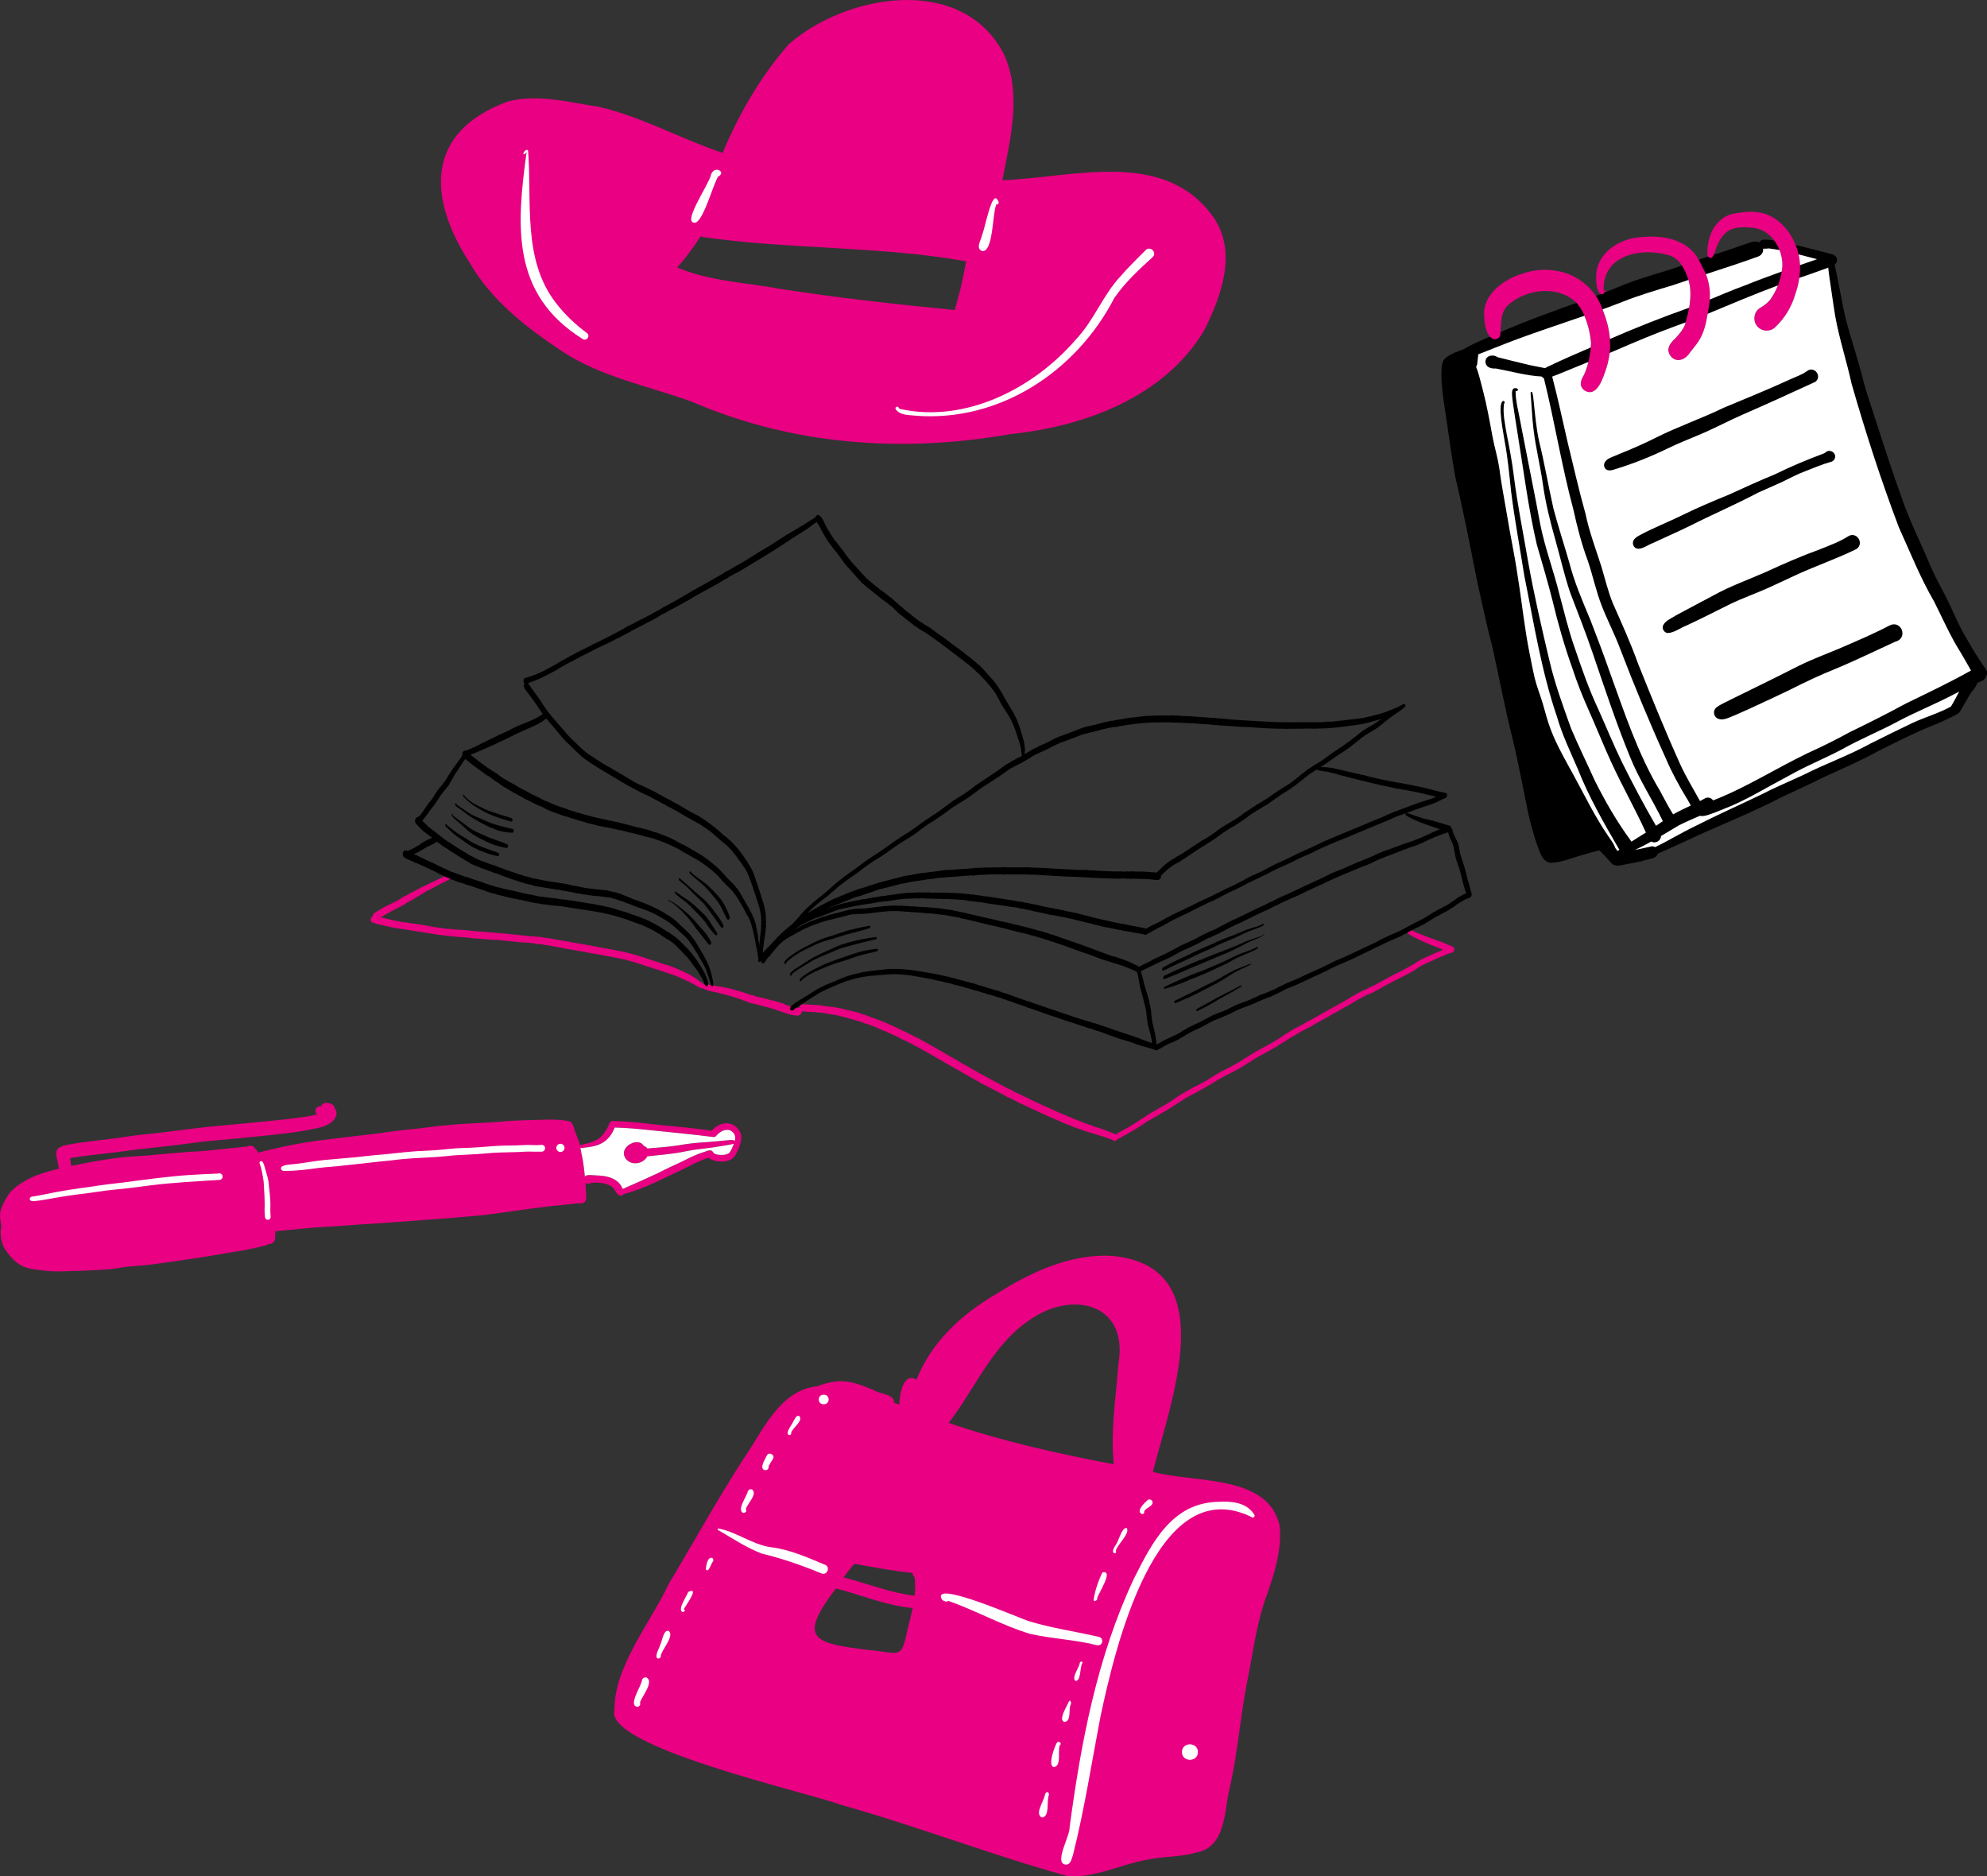 <svg xmlns="http://www.w3.org/2000/svg" id="Capa_1" data-name="Capa 1" viewBox="0 0 609.38 575.34"><rect x="0" y="0" width="609.38" height="575.34" fill="#333333" stroke="none"/><defs><style>      .cls-1 {        fill: #000;      }      .cls-1, .cls-2, .cls-3 {        stroke-width: 0px;      }      .cls-2 {        fill: #e90083;      }      .cls-3 {        fill: #fff;      }    </style></defs><g><path class="cls-1" d="M475.65,264.58c-2.95-.31-3.54-3.91-4.5-6.19-1.1-3.41-2.04-6.87-2.75-10.38-1.45-7.02-2.74-14.07-4.4-21.04-2.43-9.44-4.17-19.04-6.3-28.54-1.84-6.89-3.27-13.87-4.82-20.83-2.07-10.46-4.1-20.93-6.56-31.31-1.26-7-2.13-14.06-3.24-21.09-.52-3.48-1.03-6.99-1.01-10.51.03-1.46-.05-3.02.72-4.32,1.54-2.12,7.9-4.02,10.5-4.17,1.07-.04,1.84,1,1,1.84-2.43,1.49-5.32,2.28-7.55,4.14-.12,5,1.13,9.91,1.92,14.81.61,3.47,1.24,6.93,1.79,10.41.92,7.16,2.95,14.09,4.42,21.14,1.16,5.18,2.05,10.41,3.03,15.63,1.87,9.11,4.14,18.12,6.27,27.17,1.94,10.61,4.7,21.05,6.89,31.6,1.84,9.14,3.39,18.35,6.01,27.3,3.61-.86,7.09-2.2,10.67-3.2,1.18-.35,2.35-.74,3.54-1.02,1.71-.4,3.18,1.67,2.3,3.17-.63,1.17-2.07,1.26-3.22,1.59-1.62.4-3.23.85-4.83,1.33-3.26.85-6.47,2.37-9.87,2.45Z"></path><path class="cls-1" d="M447.19,109.06c-.16-2.23,10.06-5.75,12.22-6.91,8.54-3.72,17.25-6.87,26.02-9.96,4.56-1.51,8.96-3.46,13.43-5.21,5.42-2.09,11.05-3.51,16.54-5.39,2.69-.92,5.36-1.92,8.06-2.79,3.62-1.14,7.23-2.31,10.8-3.61,1.68-.44,3.53-1.64,5.26-.88,1.82.92,1.57,3.82-.41,4.39-8.57,3.13-17.32,5.73-25.95,8.71-5.26,1.6-10.55,3.13-15.66,5.18-11.62,4.55-23.62,8.07-35.26,12.57-3.5,1.39-6.99,2.71-10.46,4.14-1.08.36-2.05,1.1-3.18,1.27-.79,0-1.51-.66-1.43-1.52Z"></path><path class="cls-1" d="M494.57,265.02c-.92-.82-1.64-1.8-2.47-2.71-.84-.74-1.61-1.55-2.23-2.5-4.12-5.53-7.07-11.82-10.1-18-2.82-5.76-6.05-11.32-8.29-17.35-1.18-3.01-1.89-6.18-2.95-9.23-1.12-3.08-2.15-6.19-2.83-9.41-2.29-9.44-3.3-19.1-5.05-28.64-.83-4.71-1.78-9.4-2.87-14.06-.86-4.77-1.74-9.53-2.57-14.31-.71-6.32-2.38-12.48-2.99-18.81-.74-4.76-1.5-9.52-2.16-14.3-.14-.8-.3-1.6-.46-2.39-.2-.98-.54-2.2.22-3.02.54-.58,1.62-.5,2,.22,1.53,2.8,2.13,6.02,2.97,9.08,1.22,4.69,2.07,9.46,2.95,14.23.59,3.14,1.55,6.21,2.04,9.37.6,4.82,1.56,9.59,2.36,14.38.99,6.27,2.37,12.47,3.28,18.75,1.32,8.01,2.1,16.09,3.71,24.06.48,2.47.97,4.94,1.52,7.4.66,2.71,1.73,5.29,2.51,7.96.81,2.77,1.47,5.58,2.56,8.25,1.86,4.84,4.51,9.3,6.98,13.85,3.36,6.17,6.43,12.52,10.4,18.32.71,1.1,1.59,2.11,2.08,3.34.25.78.92,1.37,1.36,1.99,2.4-.36,4.79-.86,7.16-1.36.89-.2,1.77-.42,2.67-.59,1.42-.29,2.62,1.36,1.9,2.62-.78,1.27-2.9,1.29-4.01,1.68-1.57.39-3.17.71-4.76,1.03-1.6.2-3.45,1.07-4.95.15Z"></path><path class="cls-1" d="M477.1,261.37c-.72-.87-1.04-1.99-1.35-3.06-.84-3.02-1.33-6.12-2.06-9.17-2.75-9.17-4.97-18.48-7.44-27.73-1.16-3.95-2.62-7.8-3.82-11.74-1.09-3.7-2.03-7.44-3.02-11.17-.98-3.98-2.36-7.86-3.16-11.89-.42-2.03-.81-4.07-1.27-6.1-2.25-8.88-2.11-18.12-3.56-27.14-.59-4.88-.89-9.79-1.72-14.64-1.03-6.16-2.23-12.3-2.95-18.51-.19-1.82-.39-3.65-.44-5.48-.03-1.11-.25-2.26.3-3.29.27-.38.5-.74.65-1.2.82-1.26,2-2.27,3.08-3.3,0,0,0,0,0,0,1.63-1.56,3.29.75,2.99,2.41-.04.5-.14,1-.19,1.51-.05.61-.06,1.57-.81,1.71,1.31,5.64,2.56,11.3,3.75,16.97.45,2.01.91,4.01,1.31,6.03.62,2.39.87,6.01-2.18,6.74.98,4.88,1.72,9.8,2.88,14.64.94,4.06,1.42,8.2,1.92,12.34.43,3.99,1.48,7.86,2.26,11.79,1.04,5.3,1.58,10.68,2.9,15.93,1.36,6.88,3.8,13.47,6.05,20.09,1.59,5.35,2.91,10.78,4.38,16.17.68-1.03,2.25-.89,2.87.09.3.49.39,1.08.51,1.64,1.12,3.88,2.56,7.66,3.48,11.59,1.37-.4,2.37.79,2.84,1.93.99,1.89,1.94,3.81,2.94,5.7.33.76.2,1.66-.12,2.41-.42.79-1.21,1.09-2,1.39-1.43.49-2.77,1.02-4.25,1.42.09,2.58-3.08,3.94-4.79,1.93Z"></path><path class="cls-1" d="M520.83,250.08c-.64-.22-1.15-.76-1.32-1.41-.75-1.23-1.45-2.5-2.15-3.77-2.41-3.99-4.66-8.06-6.47-12.36-5.01-11.01-9.64-22.2-13.96-33.49-1.66-4.44-3.86-8.65-5.59-13.05-1.8-4.55-2.78-9.37-4.35-14-1.91-5.1-3.26-10.37-4.43-15.68-3.63-13.48-5.81-27.3-9.18-40.84-4.96-.16-9.75-1.59-14.61-2.48-1.27.13-2.9-.29-3.16-1.74-.27-2.18,2.14-2.81,3.74-1.73,2.77.72,5.56,1.36,8.33,2.05,2.12.54,4.28.87,6.41,1.33.44.09.82.2,1.16.51.4.36.49.94.61,1.44,1.84,6.81,3.27,13.71,4.86,20.58,1.8,7.34,3.51,14.95,5.54,22.17,1.16,5.53,3.16,10.82,4.88,16.19,1.1,3.7,2,7.48,3.44,11.07,2.7,6.13,5.48,12.21,7.74,18.52,4.14,10.37,8.36,20.74,12.95,30.93,1.98,4.36,4.43,8.19,6.66,12.36,11.45-3.81,21.49-10.46,32.29-15.67,4.48-2.03,8.89-4.21,13.2-6.58,5.75-2.77,11.45-5.65,17.06-8.71,7.16-3.49,14.39-6.89,21.29-10.88,2.68-1.56,4.94,2.49,2.13,3.92-2.93,1.18-5.71,2.69-8.55,4.07-5.63,2.99-11.58,5.33-17.21,8.33-5.63,3.03-11.57,5.42-17.15,8.56-4.77,2.55-9.79,4.58-14.55,7.14-2.57,1.4-5.17,2.83-7.73,4.2-4.08,2.26-7.98,4.47-12.26,6.26-1.52.64-3.04,1.26-4.58,1.85-1.6.53-3.33,1.42-5.04.91Z"></path><path class="cls-1" d="M473.82,116.03c-.95-.05-1.61-1.22-1.11-2.05.9-1.36,2.7-1.77,4.07-2.54,4.11-1.92,8.28-3.71,12.44-5.5,10.01-4.53,20.21-8.6,30.57-12.21,5.01-1.99,9.93-4.21,14.99-6.07-.06.02-.11.04-.17.07,7.47-3.03,15.01-5.6,22.61-8.24-4.84-1.24-9.7-2.67-14.66-3.28-1.11.01-2.78.47-3.06-1.06-.15-.81.48-1.66,1.33-1.66,2.81-.08,5.55.67,8.26,1.3,2.67.6,5.34,1.22,8,1.92,1.36.36,2.73.69,4.09,1.07,1.29.24,2.63,1,2.09,2.53-.35.97-1.3,1.44-2.24,1.67-2.68.96-5.35,1.96-8.05,2.87-10.92,3.57-21.44,8.2-32.05,12.57-4.14,1.55-8.3,3.04-12.42,4.64-8.29,3.24-16.36,7-24.63,10.29-2.8,1.13-5.58,2.35-8.42,3.37-.52.18-1.07.37-1.63.32Z"></path><path class="cls-1" d="M606.8,208.46c-1.18-.24-1.55-1.42-2.06-2.35-1.17-2.13-2.39-4.24-3.63-6.33-3.06-4.91-5.36-10.2-7.96-15.36-4.23-7.27-7.33-15.1-10.8-22.74-5.47-14.45-10.23-29.19-14.5-44.04-1.49-6.86-3.71-13.55-4.97-20.47-.69-4.06-1.21-8.15-1.83-12.22-.16-1.29-.38-2.58-.42-3.88,0-.43,0-.87.26-1.23.33-.52,1.22-.43,1.45.14,0,0,0,0,0,0,1.52,5.94,2.36,12.22,3.81,18.16,1.34,5.19,3.08,10.26,4.48,15.43.65,2.61,1.32,5.22,2.17,7.77,3.34,10.17,6.49,20.42,10.14,30.49,2.54,7.65,6.06,14.41,9.11,21.77,1.61,3.73,3.66,7.24,5.47,10.88,1.52,3.21,2.89,6.5,4.61,9.62,1.6,2.85,3.28,5.67,5.05,8.42.62.93,1.27,1.84,1.88,2.78,1.02,1.49-.49,3.65-2.25,3.18Z"></path><path class="cls-1" d="M496.74,262.7c-.81.06-1.33-.91-.85-1.56,1.87-1.74,4.28-2.87,6.39-4.32,3.24-1.93,6.33-4.09,9.43-6.24,3.6-2.36,7.73-3.78,11.43-5.91,1.97-.65,3.59,1.88,2.13,3.39-.74.75-1.79,1.03-2.7,1.5-2.53,1.21-5.15,2.22-7.65,3.5-4.37,2.61-8.69,5.28-13.29,7.48-1.6.75-3.12,1.89-4.89,2.17,0,0,0,0,0,0Z"></path><path class="cls-1" d="M503.23,264.1c-.36-.16-.79-.03-1.09-.33-.23-.22-.29-.54-.2-.84.23-.6.9-.86,1.43-1.15,1.37-.67,2.75-1.31,4.12-1.99,4.22-2.01,8.17-4.48,12.37-6.47,6.61-3.37,13.38-6.39,20.06-9.59,4.35-2.26,8.87-4.13,13.31-6.2,6.66-3.38,13.73-5.87,20.28-9.48,4.34-2.18,8.7-4.33,13.09-6.42,3.84-1.76,7.97-2.93,11.68-4.97,1.28-2,2.23-4.25,3.55-6.25.81-1.41,1.83-3.94,3.83-2.64,1.63,1.26.17,2.94-.77,4.11-1.42,1.94-2.44,4.13-3.71,6.16-.49.84-1.39,1.19-2.23,1.58-2.04,1.1-4.16,2.02-6.31,2.88-5.71,2.26-11.15,5.12-16.66,7.82-5.31,2.98-10.92,5.34-16.44,7.88-4.45,2.24-9,4.29-13.51,6.41-6.53,3.43-13.33,6.26-20.08,9.25-7.41,3.13-14.56,6.88-22.09,9.72.08.35-.31.68-.64.54Z"></path><path class="cls-1" d="M506.19,259.97c-.01-.24.19-.49.44-.49s.48.18.49.44c.01.24-.19.49-.44.49s-.48-.18-.49-.44Z"></path><path class="cls-1" d="M510.42,252.74c-3.25-6.94-7.53-13.29-10.4-20.35-4.36-10.57-7.92-21.44-11.62-32.25-2.13-6.22-4.54-12.33-6.88-18.48-1.81-5.38-3.05-10.93-4.6-16.39-1.56-5.53-2.96-11.11-3.75-16.81-.79-5.59-2.18-11.08-2.86-16.69-.43-3.44-.55-6.92-.84-10.38-.02-.31-.07-.6-.06-.9.01-.17.1-.35.29-.33,0,0,0,0,0,0,.12,0,.21.1.25.2.26.83.28,1.72.4,2.58.42,4.13.79,8.27,1.67,12.33,1.69,6.85,2.85,13.81,4.41,20.7,1.46,5.49,3.22,10.89,4.8,16.34,1.57,6.14,4.08,11.94,6.51,17.76,2.05,5.3,4.09,10.62,5.94,15.99,4.48,12.32,8.63,25.12,15.38,36.37,1.57,2.84,2.96,5.78,4.84,8.43,1.37,2.34-2.18,4.4-3.47,1.89Z"></path><path class="cls-1" d="M505.62,257.16c-3.49-8.01-7.89-15.6-11.53-23.55-2.44-5.31-4.58-10.76-6.98-16.1-1.8-4.02-3.43-8.12-4.79-12.31-2.5-6.93-4.51-14.01-6.23-21.17-1.45-5.73-3.15-11.38-4.78-17.05-2.66-11.46-4.11-23.18-6.01-34.79-.44-2.91-.95-5.82-1.34-8.74-.07-1.33-1.07-5.1,1.24-4.38.69.23.22,1.12-.39.8,0,3.28.99,6.52,1.52,9.74.58,2.97,1.16,5.94,1.74,8.9,1.42,7.35,2.94,14.67,4.27,22.04,1.43,7.3,4.1,14.29,5.88,21.51,1.51,5.61,2.84,11.27,4.79,16.75,2.16,6.39,4.39,12.76,7.27,18.87,2.39,5.34,4.6,10.76,7.16,16.02,3.61,7.24,7.45,14.5,11.57,21.44,1.54,2.36-2.02,4.57-3.4,2.01Z"></path><path class="cls-1" d="M496.46,260.25c-4.6-7.94-9.17-15.85-12.54-24.38-2.28-5.33-4.84-10.55-6.44-16.14-4.79-13.99-7.06-28.66-9.99-43.12-1.37-8.68-3-17.33-4.08-26.05-.55-5.19-1.01-10.22-1.97-15.33-.32-2.31-2.25-11.18-.56-12.28.49-.17.83.56.39.82-.44,3,.3,6,.75,8.95.87,4.36,1.72,8.74,2.25,13.16,1.09,8.78,2.87,17.45,4.36,26.16,1.82,10.3,4.23,20.64,6.63,30.8,1.67,7.03,4.16,13.82,6.6,20.61,2.27,5.36,4.85,10.59,7.24,15.9,3.19,6.35,6.75,12.58,10.96,18.3,1.89,2.42-1.79,5.22-3.61,2.61Z"></path><path class="cls-1" d="M493.17,144.21c-.79-.18-1.27-.9-1.23-1.69.24-2.02,2.89-2.4,4.4-3.2,3.93-1.56,7.81-3.26,11.6-5.16,6.76-3.4,13.95-5.83,20.75-9.15,6.8-2.86,13.51-5.54,20.19-8.62,1.76-.83,3.71-1.42,5.28-2.59,2.31-1.77,4.9,1.74,2.45,3.39-7.38,3.39-14.78,6.77-22.23,10.02-3.87,1.71-7.62,3.66-11.48,5.39-3.85,1.7-7.81,3.16-11.59,5.02-5.16,2.51-10.5,4.63-15.98,6.3-.68.22-1.43.47-2.15.31Z"></path><path class="cls-1" d="M502.34,168.29c-1.22-.07-1.96-1.5-1.38-2.55.34-.75,1.13-1.2,1.83-1.58,4.12-2.24,8.51-3.95,12.72-5.99,4.73-2.35,9.58-4.41,14.47-6.39,4.76-2.15,9.49-4.35,14.33-6.32,4.73-2.33,9.58-4.38,14.52-6.23.34-.14.68-.27.98-.47,1.37-1.4,3.75.3,2.79,2.05-.3.56-.84.85-1.42.92-2.49.71-5.17,1.85-7.53,2.76-2.52.93-4.87,2.24-7.29,3.38-2.39,1.11-4.84,2.11-7.23,3.22-6.86,3.63-13.99,6.69-20.92,10.18-3.78,1.87-7.65,3.53-11.47,5.32-1.46.55-2.81,1.7-4.41,1.69Z"></path><path class="cls-1" d="M511.48,194.12c-1.11-.09-1.84-1.27-1.45-2.31.67-1.48,2.39-2.1,3.68-2.95,3.91-2.16,7.88-4.2,11.82-6.31,5.09-2.84,10.6-4.77,15.91-7.11,5.45-2.51,10.94-4.92,16.59-6.96,3.09-1.25,6.25-2.38,9.06-4.2,2.6-1.2,4.67,2.54,2.23,4.1-6.23,3.07-12.85,5.28-19.14,8.24-2.57,1.17-5.11,2.4-7.68,3.57-3.95,1.77-8.05,3.21-11.95,5.09-4.45,2.18-8.84,4.48-13.34,6.54-1.9.73-3.65,2.19-5.72,2.3Z"></path><path class="cls-1" d="M526.49,220.15c-1.02-.72-1.11-2.26-.23-3.13,1.45-1.17,3.26-1.8,4.89-2.7,6.18-3.06,12.39-6.03,18.53-9.17,4.63-2.45,9.55-4.29,14.38-6.29,5.14-2.24,10.35-4.41,15.31-7.02,3.75-2.02,6.05,3.92,1.81,4.95-6.05,2.75-12.01,5.7-18.15,8.24-4.78,1.91-9.43,4.11-14.02,6.44-4.21,2.01-8.42,4.01-12.67,5.94-1.42.64-2.84,1.27-4.27,1.89-1.73.61-3.83,2.01-5.58.84Z"></path><path class="cls-2" d="M485.93,119.75c-1.81-1.4-1.16-3.13-.16-4.78,1.41-3.02,1.95-6.35,2.2-9.65-.21-4.01-2.02-10.55-5.22-13.13-5.69-4.68-14.61-3.46-19.98,1.14-2.83,2.3-2.32,6.18-2.66,9.41-.23,1.15-1.67,1.66-2.6.99-1.94-1.49-2.11-4.3-2.34-6.56-.93-9.77,13.13-15.69,21.3-14.23,6.65.68,12.64,5.25,14.86,11.59,2.51,6.23,3.36,11.7,1.37,18.24-.95,2.75-2.79,9.44-6.78,7.01Z"></path><path class="cls-2" d="M512.68,109.58c-2.06-2.19-.66-4.24,1.2-5.9,1.08-1.15,2.11-2.39,2.78-3.83,1.41-4.63,2.66-10.2.87-14.87-1.08-2.98-2.69-6.01-6.03-6.8-8.63-2.4-20.28.19-19.66,11.14,0,0,0,0,0,0,.04-.05.07-.09.09-.15.06-.26.47-.17.41.09-.05.24-.23.4-.42.53-.33.74-1.3.39-1.58-.21-.89-1.66-.86-3.64-.8-5.48.5-6.98,7.54-11.13,13.99-11.41,5.43-.51,11.59.27,15.56,4.35,1.36,1.38,2.22,3.2,3.06,4.93,1.96,3.33,2.61,7.2,2.1,11.01-.68,3.97-1.04,8.26-3.31,11.69-.79,1.21-1.75,2.3-2.62,3.45-1.22,1.95-3.68,3.26-5.63,1.46Z"></path><path class="cls-2" d="M538.9,100.04c-1.44-1.66-1.02-4.51.9-5.61,1.12-.66,2.19-1.44,3.04-2.44,2.18-3.03,3.54-6.78,3.78-10.51.1-5.12-3.25-10.8-8.62-11.58-2.96-.31-6.47-.6-8.83,1.57-1.78,1.68-2.7,3.98-3.45,6.26-.14.38-.27.77-.54,1.08-.61.68-1.56-.03-1.53-.82-.09-1.6.11-3.23.54-4.78.91-3.5,3.38-6.63,6.97-7.57,3.37-.73,7.04-1.13,10.37,0,4.76,1.68,8.11,6.09,9.63,10.77,1.52,4.57.97,9.54-.62,14.01-1.1,3.74-3.14,7.11-5.96,9.8-1.49,1.64-4.3,1.57-5.68-.18Z"></path><path class="cls-3" d="M556.6,117.18c2.45-1.65-.14-5.16-2.45-3.39-1.58,1.17-3.52,1.76-5.28,2.59-6.68,3.08-13.39,5.77-20.19,8.62-6.81,3.32-13.99,5.75-20.75,9.15-3.78,1.9-7.66,3.6-11.6,5.16-1.51.8-4.16,1.19-4.4,3.2-.03.79.44,1.51,1.23,1.69.72.17,1.47-.09,2.15-.31,5.49-1.68,10.83-3.79,15.98-6.3,3.78-1.86,7.74-3.32,11.59-5.02,3.86-1.73,7.61-3.68,11.48-5.39,7.45-3.24,14.85-6.62,22.23-10.02ZM562.61,140.81c.96-1.75-1.42-3.45-2.79-2.05-.3.21-.64.33-.98.47-4.94,1.84-9.79,3.89-14.52,6.22-4.84,1.96-9.57,4.17-14.33,6.32-4.89,1.98-9.74,4.05-14.47,6.39-4.22,2.04-8.6,3.75-12.72,5.99-.7.38-1.48.83-1.83,1.58-.58,1.06.17,2.49,1.38,2.55,1.6,0,2.96-1.14,4.41-1.69,3.81-1.79,7.69-3.45,11.47-5.32,6.93-3.5,14.06-6.55,20.92-10.18,2.39-1.11,4.84-2.11,7.23-3.22,2.42-1.15,4.77-2.46,7.29-3.38,2.36-.91,5.04-2.05,7.53-2.77.58-.08,1.12-.36,1.42-.92ZM569.31,168.38c2.44-1.56.37-5.29-2.23-4.1-2.81,1.82-5.97,2.96-9.06,4.2-5.65,2.04-11.14,4.45-16.59,6.96-5.32,2.34-10.83,4.28-15.91,7.11-3.93,2.12-7.91,4.15-11.82,6.31-1.29.85-3.01,1.47-3.68,2.95-.38,1.04.34,2.21,1.45,2.31,2.07-.1,3.82-1.57,5.72-2.29,4.5-2.06,8.89-4.36,13.34-6.54,3.9-1.89,8-3.32,11.95-5.09,2.57-1.17,5.11-2.4,7.68-3.57,6.28-2.96,12.9-5.17,19.14-8.24ZM581.18,196.8c4.25-1.04,1.94-6.97-1.81-4.95-4.96,2.61-10.17,4.78-15.31,7.02-4.84,2-9.75,3.84-14.38,6.29-6.14,3.13-12.35,6.11-18.53,9.17-1.62.9-3.44,1.53-4.89,2.7-.88.88-.8,2.41.23,3.13,1.75,1.17,3.86-.23,5.58-.84,1.43-.62,2.85-1.26,4.27-1.89,4.25-1.93,8.46-3.93,12.67-5.94,4.59-2.33,9.24-4.53,14.02-6.44,6.14-2.54,12.1-5.49,18.15-8.24ZM601.11,199.78c1.14,1.93,2.27,3.86,3.35,5.82-6.5,3.66-13.26,6.86-19.97,10.12-5.61,3.05-11.31,5.93-17.06,8.7-4.31,2.37-8.72,4.55-13.2,6.58-9.7,4.68-18.79,10.52-28.84,14.42-.49-.66-1.34-1.06-2.26-.75-.58.33-1.17.65-1.76.95-2.07-3.77-4.27-7.32-6.09-11.31-4.59-10.18-8.81-20.56-12.95-30.93-2.26-6.31-5.05-12.39-7.74-18.52-1.44-3.59-2.34-7.37-3.44-11.07-1.72-5.37-3.72-10.65-4.88-16.19-2.03-7.22-3.74-14.83-5.54-22.17-1.54-6.66-2.94-13.34-4.69-19.95,2.64-.98,5.23-2.11,7.84-3.16,1.09-.43,2.17-.88,3.25-1.32-.33,1.36-.77,2.68-1.36,3.95-.99,1.65-1.65,3.38.16,4.78,3.99,2.43,5.83-4.26,6.78-7.01.47-1.55.78-3.03.95-4.49,4.93-2.12,9.85-4.26,14.85-6.21,2.8-1.09,5.62-2.13,8.43-3.16-.1.33-.19.65-.29.97-.67,1.44-1.7,2.68-2.78,3.83-1.86,1.66-3.25,3.71-1.2,5.9,1.95,1.81,4.41.49,5.63-1.46.87-1.15,1.83-2.25,2.62-3.45,1.66-2.51,2.3-5.46,2.79-8.42,7.15-2.97,14.28-6.01,21.53-8.7-.62,1.58-1.43,3.08-2.41,4.44-.84,1-1.92,1.78-3.04,2.44-1.92,1.11-2.34,3.96-.9,5.61,1.38,1.75,4.19,1.82,5.68.18,2.82-2.69,4.86-6.07,5.96-9.8.6-1.68,1.05-3.43,1.3-5.2.38-.13.76-.25,1.14-.38,2.59-.87,5.14-1.82,7.71-2.74.08.96.23,1.91.35,2.86.63,4.07,1.14,8.16,1.83,12.22,1.26,6.92,3.48,13.6,4.97,20.47,4.26,14.85,9.02,29.59,14.5,44.04,3.47,7.64,6.57,15.47,10.8,22.74,2.6,5.15,4.89,10.45,7.96,15.36Z"></path><path class="cls-3" d="M517.37,244.9c.39.7.78,1.4,1.17,2.1-1.83.86-3.66,1.71-5.41,2.71-1.51-2.34-2.72-4.85-4.07-7.28-6.74-11.25-10.9-24.05-15.38-36.37-1.86-5.38-3.89-10.69-5.94-15.99-2.44-5.82-4.94-11.62-6.51-17.76-1.58-5.46-3.34-10.86-4.8-16.34-1.56-6.88-2.72-13.84-4.41-20.7-.88-4.06-1.24-8.2-1.67-12.33-.12-.86-.15-1.75-.4-2.58-.05-.11-.13-.2-.25-.2,0,0,0,0,0,0-.19-.02-.28.16-.29.33-.02.3.04.59.06.9.29,3.46.41,6.94.84,10.38.68,5.61,2.07,11.09,2.86,16.69.8,5.7,2.19,11.28,3.75,16.81,1.55,5.46,2.79,11.01,4.6,16.39,2.34,6.14,4.76,12.25,6.88,18.48,3.7,10.81,7.26,21.68,11.62,32.25,2.73,6.73,6.76,12.82,9.94,19.4-.69.48-1.38.95-2.08,1.43-3.7-6.35-7.16-12.93-10.44-19.5-2.56-5.26-4.77-10.68-7.16-16.02-2.88-6.11-5.11-12.48-7.27-18.87-1.95-5.48-3.28-11.14-4.79-16.75-1.78-7.22-4.45-14.21-5.88-21.51-1.33-7.36-2.85-14.69-4.27-22.04-.59-2.96-1.16-5.93-1.74-8.9-.54-3.23-1.52-6.46-1.52-9.74.61.32,1.08-.57.39-.8-2.3-.72-1.3,3.05-1.24,4.38.39,2.92.9,5.82,1.34,8.74,1.9,11.61,3.34,23.33,6.01,34.79,1.64,5.67,3.34,11.33,4.78,17.05,1.72,7.16,3.73,14.23,6.23,21.17,1.36,4.19,2.99,8.28,4.79,12.31,2.39,5.34,4.54,10.78,6.98,16.1,3.35,7.32,7.35,14.34,10.68,21.66-.83.53-1.66,1.05-2.51,1.55-.62.43-1.28.83-1.93,1.23-.07-.14-.16-.28-.27-.42-4.21-5.73-7.77-11.95-10.96-18.3-2.39-5.31-4.96-10.54-7.24-15.9-2.44-6.79-4.94-13.58-6.6-20.61-2.4-10.15-4.81-20.49-6.63-30.79-1.49-8.72-3.27-17.38-4.36-26.16-.54-4.42-1.38-8.79-2.25-13.16-.46-2.95-1.19-5.95-.75-8.95.44-.26.1-.99-.39-.82-1.69,1.1.24,9.97.56,12.28.96,5.11,1.42,10.14,1.97,15.33,1.08,8.73,2.71,17.37,4.08,26.05,2.92,14.46,5.2,29.12,9.99,43.12,1.6,5.6,4.15,10.81,6.43,16.14,3.37,8.53,7.93,16.44,12.54,24.39.06.09.12.17.18.24-.18.14-.36.29-.53.44-.37-.44-.75-.89-.92-1.43-.49-1.23-1.37-2.24-2.08-3.34-3.97-5.81-7.04-12.16-10.4-18.32-2.47-4.55-5.11-9.01-6.98-13.85-1.08-2.68-1.75-5.49-2.56-8.25-.79-2.67-1.86-5.25-2.52-7.96-.55-2.46-1.04-4.92-1.52-7.39-1.61-7.96-2.39-16.05-3.71-24.06-.91-6.29-2.28-12.48-3.28-18.75-.8-4.79-1.76-9.55-2.36-14.38-.5-3.16-1.45-6.22-2.04-9.37-.87-4.77-1.73-9.54-2.95-14.23-.66-2.39-1.17-4.88-2.09-7.19.37-.34.39-1.04.42-1.52.05-.5.15-1.01.19-1.51.04-.23.04-.47.02-.72,2.96-1.19,5.92-2.32,8.89-3.5,7.81-3.02,15.78-5.6,23.69-8.34,1.22,2.81,1.91,6.1,2.04,8.49-.03.4-.07.81-.11,1.21-3.71,1.6-7.42,3.2-11.08,4.91-.91.51-2,.86-2.9,1.43-2.07-.44-4.15-.77-6.2-1.29-2.77-.69-5.56-1.34-8.33-2.06-1.6-1.08-4.01-.45-3.74,1.73.26,1.44,1.89,1.86,3.16,1.74,4.68.86,9.29,2.21,14.06,2.46.17.23.4.42.68.51,3.31,13.38,5.48,27.03,9.06,40.35,1.17,5.32,2.52,10.58,4.43,15.68,1.56,4.63,2.54,9.45,4.35,14,1.73,4.41,3.94,8.61,5.59,13.05,4.32,11.3,8.96,22.49,13.96,33.49,1.82,4.29,4.06,8.37,6.47,12.36Z"></path><path class="cls-3" d="M599.36,212.83c.49-.24.98-.48,1.47-.72-.85,1.52-1.6,3.1-2.53,4.55-3.71,2.04-7.84,3.21-11.68,4.97-4.39,2.09-8.75,4.24-13.09,6.42-6.55,3.61-13.62,6.1-20.28,9.48-4.44,2.07-8.97,3.94-13.31,6.2-6.69,3.21-13.46,6.22-20.06,9.59-4.17,1.98-8.1,4.43-12.28,6.43-.24-.14-.51-.23-.8-.24-.05-.02-.1-.02-.15-.02-.07,0-.13.02-.18.05-.02,0-.04,0-.07.01-.89.16-1.78.39-2.67.59-.74.16-1.49.32-2.23.47.05-.02.09-.05.14-.07,1.63-.78,3.22-1.62,4.8-2.49,1.26.77,2.96-.26,2.98-1.7,1.85-1.08,3.68-2.19,5.52-3.29,2.07-1.05,4.21-1.93,6.32-2.88,1.58.28,3.16-.52,4.64-1.01,1.53-.6,3.06-1.22,4.58-1.85,4.28-1.79,8.18-3.99,12.26-6.26,2.56-1.38,5.16-2.81,7.73-4.2,4.76-2.56,9.79-4.59,14.55-7.14,5.58-3.13,11.52-5.53,17.15-8.56,5.63-2.99,11.58-5.33,17.21-8.33Z"></path><path class="cls-3" d="M517.82,85.84c.81,2.7.7,5.65.2,8.52-8.19,2.9-16.29,6.09-24.27,9.57-.23-3-1.03-5.94-2.26-9.07,2.02-.73,4.02-1.48,6.02-2.26,5.11-2.05,10.4-3.58,15.66-5.18,1.55-.54,3.1-1.06,4.66-1.57Z"></path><path class="cls-3" d="M545.75,76.69c.6,1.54.9,3.19.87,4.78-.04.6-.11,1.19-.2,1.79-3.89,1.39-7.76,2.83-11.62,4.39,0,0-.02,0-.03,0-3.52,1.29-6.97,2.76-10.42,4.2.2-2.66-.18-5.32-1.17-7.78,5.33-1.73,10.67-3.45,15.94-5.38,1.13-.33,1.7-1.41,1.64-2.45.59.07,1.27-.04,1.82-.05,1.06.13,2.12.3,3.17.49Z"></path><path class="cls-3" d="M557.23,79.48c-1.73.6-3.46,1.2-5.19,1.8-.05-1.1-.18-2.19-.43-3.26,1.88.48,3.75.98,5.62,1.46Z"></path></g><g><path class="cls-2" d="M225.36,349.83c.29-1.27.08-2.46-1.49-3.23-1.58-.55-3.3.57-4.26,1.78-.54.55-1.31.15-1.97.14-5.71-.71-11.43-1.27-17.15-1.85-3.99-.42-7.95-.83-11.93-.92-1.9,4.64-4.95,5.8-9.67,6.21.03.08-.04.19-.14.14-.22-.14-.47-.11-.71-.12.1.54.18,1.07.28,1.61.49,2.01.74,4.07.96,6.13.05.35.09.7.12,1.05.2-.23.49-.39.8-.42.5-.05,1.06-.05,1.55,0,.82.05,1.63.08,2.44.15,2.84.22,5.7,1.2,6.8,4.07,3.6-1.58,7.2-3.16,10.76-4.82,2.56-1.35,5.2-2.54,7.82-3.76,1.99-1.03,4.05-2.02,6.18-2.69.7-.17,1.37-.59,2.1-.57.54.03.83.5,1.12.88.32.28.74.36,1.14.45,1.13.17,2.39.17,3.41-.41.39-.33.61-.82.86-1.26.24-.53.5-1.09.71-1.65-.08.03-.17.04-.25.05-.82.19-1.66.32-2.49.47-2.55.45-5.12.81-7.69,1.1-1.71.19-3.28.46-4.91.79-3.69.75-7.44,1.02-11.17,1.42-.76,1.39-2.33,2.22-3.9,2.14-2.46-.05-4.38-2.71-2.67-4.82,1.21-1.61,4.25-2.55,5.48-.49.43.13.83.39,1.09.76,3.19-.25,6.38-.48,9.55-.96,2.7-.5,5.49-.81,8.15-.94,2.18-.15,4.35-.36,6.52-.59.8-.02,1.7-.31,2.45.06.05.03.09.06.13.1ZM227.06,347.3c.85,2.16-.56,5.35-1.72,7.2-1.58,2.21-6.04,2.09-8.03.53-2.75.83-5.23,2.18-7.78,3.47-5.98,2.79-11.86,5.97-18.27,7.68-.34.48-1.06.58-1.54.26-.57-.4-.89-1.05-1.27-1.61-.66-1.16-1.98-1.68-3.23-1.94-1.24-.22-2.52-.34-3.77-.18-.2.04-.39.13-.57.21-.44.2-.95.1-1.32-.19.07,1.07.11,2.14.17,3.21-.04.63.2,1.27.02,1.89-.46,1.34-1.36,1.12-2.5,1.14-3.04.33-6.07.69-9.12.97-6.41.76-12.8,1.77-19.2,2.59-6.59.65-13.22,1.16-19.81,1.63.01,0,.03,0,.04,0-6.25.47-12.49.96-18.75,1.31-3.77.27-7.75.61-11.46.78-4.86.24-9.69.9-14.52,1.3,0,.08,0,.15,0,.23-.1.91.15,1.9-.28,2.75-.38.66-1.14,1.03-1.87.91-.34.36-.9.54-1.46.59-2.92.79-5.88,1.36-8.86,1.81-4.59.74-9.53,1.66-14.06,2.28-4.48.68-8.83,1.31-13.29,1.84-2.24.22-4.5.29-6.74.61-4.55.87-9.18.92-13.79,1.13-3.38.03-6.77.38-10.14-.05-2.35-.28-4.78-.39-6.97-1.37-2.09-1.02-3.74-2.79-5.07-4.67-1.29-1.7-1.73-3.88-1.71-5.99,0-.36.07-.97.24-1.51-.02-.1-.04-.2-.05-.29-.33-1.64-.57-3.37-.1-5,.51-1.54,1.34-2.97,2.2-4.35,2.03-2.85,5.27-4.56,8.4-5.95,2.36-.88,4.78-1.58,7.23-2.18-.12-.55-.23-1.11-.34-1.66-.77-3.28-1.25-4.75,2.66-5.58,5.21-1.03,10.52-1.45,15.78-2.17,2.57-.37,5.14-.79,7.73-1.04,7.76-.72,15.46-2.02,23.23-2.67,6.86-.65,13.73-1.27,20.58-2.01,3.17-.48,6.43-.64,9.51-1.52-1.21-1.01-.26-2.64,1.22-2.46.32-.99,1.42-1.25,2.34-.96.86.14,1.79.7,1.86,1.64.87.86.54,2.22-.05,3.15-1.85,2.74-6.25,2.96-9.24,3.65-6.93,1.17-13.95,1.68-20.94,2.41-5.11.49-10.23.86-15.3,1.61-5.16.7-10.35,1.2-15.53,1.78-6.68,1.07-13.52,1.5-20.12,2.61.11.79.23,1.59.35,2.38,2.96-.62,5.95-1.14,8.92-1.69,2.35-.37,4.7-.71,7.06-.97,3.41-.32,6.83-.4,10.23-.8,3.45-.28,6.89-.61,10.35-.87,3.42-.09,6.81-.52,10.21-.85,2.09-.24,4.19-.43,6.28-.65.9-.05,1.83-.6,2.69-.16.3.14.52.39.64.69.42.35.75.82,1.05,1.29,1.46-.55,3-.8,4.52-1.15,4.21-1.04,8.47-1.84,12.76-2.45,6.36-.81,12.71-1.58,19.08-2.3,4.23-.64,8.48-1.16,12.74-1.55,3.2-.39,6.38-.86,9.6-1.08,5.66-.58,11.36-.57,17.02-1.15,3.16-.25,6.34-.3,9.51-.4,2.07-.02,4.18-.18,6.24-.06,1.19.08,2.37.2,3.53.43,1.55.1,1.7,2.33,2.21,3.47.34,1.04.81,2.02,1.16,3.06.09.28.16.57.22.85.47-.21,1.28-.25,1.56-.37,1.88-.45,3.85-1.09,5.2-2.53,1-1.18,1.87-2.54,2.34-4.01.45-.79,1.46-.46,2.2-.48,4.66.12,9.28.78,13.91,1.27,5.08.43,10.16.98,15.22,1.68,2.47-3,6.96-3.26,8.75.58Z"></path><path class="cls-3" d="M81.53,373.8c-.38-.39-.25-1-.33-1.5-.13-1.33.04-2.66-.04-3.99-.03-1.99-.2-3.97-.3-5.96-.29-1.92-.59-3.88-1.26-5.7-.08-.29.13-.6.44-.61.69.03.86,1.07,1.07,1.59.32,1.06.59,2.14.91,3.21.32,1.08.42,2.2.5,3.32.19,1.65.39,3.31.41,4.97-.04,1.34-.05,2.68.07,4.02.04.75-.95,1.19-1.47.64Z"></path><path class="cls-3" d="M87.24,359.06c-.47.03-1.05-.19-1.06-.74-.19-1.34,4-1.25,4.95-1.47,2.79-.33,5.56-.88,8.36-1.15,3.15-.25,6.3-.59,9.46-.84,3.09-.34,6.17-.69,9.27-.92,4.22-.46,8.18-.94,12.36-1.08,2.87-.11,5.74-.39,8.59-.69,1.69-.15,3.39-.15,5.08-.23,3.38-.13,6.74-.56,10.12-.65,2.38,0,4.76-.08,7.14-.2,1.44-.03,2.61.13,3.98.02.7-.17,1.53-.03,1.67.82.1.61-.39,1.22-1.02,1.22-.82,0-1.64.02-2.46,0-1.67-.09-3.34.03-5.01.12-3.36.09-6.73.09-10.07.45-3.04.28-6.14.33-9.18.54-1.88.18-3.76.41-5.64.52-4.51.24-9.01.4-13.45,1.01-4.88.46-9.73,1.06-14.61,1.57-2.72.36-5.47.45-8.19.8-3.4.5-6.82.89-10.26.9Z"></path><path class="cls-3" d="M170.61,352.01c-.02-.67.54-1.29,1.23-1.29s1.28.53,1.29,1.23c.02.67-.54,1.29-1.23,1.29s-1.28-.53-1.29-1.23Z"></path><path class="cls-3" d="M9.22,367.98c-.16-.25-.11-.6.09-.81.34-.31.83-.25,1.25-.35,1.16-.18,2.31-.41,3.46-.64,4.7-1.04,9.48-1.69,14.25-2.34,3.16-.56,6.35-.85,9.53-1.24,6.87-.9,13.75-1.89,20.65-2.32,2.74-.19,5.49-.28,8.23-.41.37-.05.74-.17,1.08.04.88.48.56,1.88-.47,1.9-6.92.43-13.9.79-20.77,1.62-4.69.65-9.4,1.19-14.12,1.66-3.18.47-6.36.93-9.56,1.3-3.16.41-6.29.99-9.42,1.53-.98.16-1.97.32-2.96.4-.44.03-.97.07-1.24-.36Z"></path><path class="cls-3" d="M223.87,346.6c1.57.77,1.78,1.96,1.49,3.23-.04-.04-.08-.07-.13-.1-.75-.36-1.65-.08-2.45-.06-2.17.22-4.34.44-6.52.59-2.67.13-5.46.44-8.15.94-3.17.49-6.36.71-9.55.96-.26-.37-.66-.63-1.09-.76-1.22-2.06-4.26-1.11-5.48.49-1.72,2.11.21,4.77,2.67,4.82,1.57.08,3.14-.75,3.9-2.14,3.73-.4,7.49-.67,11.17-1.42,1.62-.33,3.2-.61,4.91-.79,2.58-.29,5.14-.65,7.69-1.1.83-.15,1.67-.28,2.49-.47.09-.01.17-.03.25-.05-.21.56-.47,1.12-.71,1.65-.25.44-.47.93-.86,1.26-1.02.58-2.28.58-3.41.41-.4-.09-.82-.18-1.14-.45-.29-.38-.58-.86-1.12-.88-.73-.02-1.4.4-2.1.57-2.13.67-4.19,1.66-6.18,2.69-2.62,1.23-5.26,2.41-7.82,3.76-3.56,1.66-7.16,3.25-10.76,4.82-1.1-2.87-3.96-3.85-6.8-4.07-.81-.07-1.62-.09-2.44-.15-.49-.05-1.05-.05-1.55,0-.32.03-.6.19-.8.42-.04-.35-.08-.7-.12-1.05-.22-2.06-.46-4.11-.96-6.13-.1-.54-.18-1.07-.28-1.61.24,0,.49-.01.71.12.1.04.17-.07.14-.14,4.73-.41,7.77-1.57,9.67-6.21,3.98.09,7.93.5,11.93.92,5.72.58,11.44,1.14,17.15,1.85.66,0,1.43.4,1.97-.14.96-1.21,2.68-2.33,4.26-1.78Z"></path></g><g><path class="cls-2" d="M445.3,292.09c-.29.1-.6.11-.86.3-.34.09-.67.19-1,.33-.49.22-1.17.59-1.68.71-.21.11-.42.21-.65.27-1.44.78-3.01,1.29-4.46,2.06-1.06.52-2.04,1.16-3,1.83-.53.22-.96.6-1.45.88-.43.16-.82.4-1.23.6-1.91.94-3.8,1.9-5.67,2.9-1.22.64-2.36,1.4-3.61,1.99-.71.47-1.49.78-2.3,1.02-1.63.92-3.37,1.66-4.92,2.75-.74.32-1.39.86-2.15,1.16-.46.27-.88.66-1.39.81-.24.11-.43.32-.69.41-.32.17-.61.47-.98.51-.69.42-1.38.83-2.09,1.23-1.81,1.01-3.65,1.96-5.41,3.05-1.26.63-2.52,1.26-3.72,2-.9.61-2.01,1.08-2.89,1.69-.86.61-1.77,1.15-2.68,1.68-.59.4-1.15.87-1.82,1.11-1.99,1.23-4.12,2.22-6.12,3.45-.73.36-1.29.99-2.04,1.29-1.07.82-2.31,1.37-3.44,2.09-1.91,1-3.86,1.94-5.72,3.02-1.53.99-3.1,1.91-4.71,2.79-1.17.6-2.25,1.31-3.46,1.84-2.54,1.39-4.88,3.11-7.37,4.59-1.26.74-2.51,1.48-3.79,2.19-.72.43-1.4.9-2.19,1.22-2.4,1.83-5.05,3.25-7.68,4.72-.18.09-.34.2-.5.32-.31.15-.66.23-.94.45-.26.39-.77.68-1.22.43-.11-.04-.19-.12-.26-.21-.24-.13-.52-.17-.76-.28-.3-.12-.54-.26-.85-.31-1.32-.52-2.65-.8-3.96-1.31-1.33-.38-2.71-.7-3.98-1.29-.53-.14-1.06-.21-1.53-.52-.41-.09-.82-.17-1.16-.43-1.32-.47-2.59-.99-3.88-1.55-.22-.2-.5-.25-.78-.33-.97-.49-1.97-.89-2.98-1.31-3-1.42-6.04-2.75-9.02-4.19-1.22-.61-2.39-1.32-3.67-1.79-.59-.5-1.34-.71-1.99-1.12-.83-.42-1.63-.91-2.48-1.29-.67-.38-1.36-.71-2.06-1.04-.2-.09-.38-.23-.56-.36-.22-.07-.45-.1-.64-.22-.65-.55-1.45-.88-2.17-1.3-.65-.32-1.25-.74-1.9-1.07-1.04-.59-2.08-1.17-3.1-1.8-1.13-.64-2.27-1.23-3.39-1.9-1.1-.6-2.15-1.3-3.28-1.85-.62-.51-1.37-.84-2.06-1.2-1.28-.83-2.65-1.49-3.97-2.25-.57-.18-1.05-.54-1.55-.85-.34-.12-.67-.26-.95-.49-.67-.25-1.27-.66-1.97-.84-.49-.28-.9-.7-1.49-.8-.86-.38-1.68-.87-2.57-1.17-.45-.17-.83-.49-1.31-.6-.56-.13-1.03-.45-1.57-.66-.64-.27-1.27-.58-1.91-.8-.83-.26-1.57-.7-2.44-.83-1.41-.66-2.96-.9-4.42-1.41-.35,0-.67-.13-.98-.27-.59-.2-1.21-.32-1.81-.46-1.36-.39-2.77-.59-4.17-.8-.9-.22-1.83-.33-2.75-.43-.53.06-1.05-.06-1.57-.15-.34.09-.7.08-1.04-.02-.34.01-.67.03-.99-.07-.39.12-.77-.02-1.14-.09-.16,0-.33,0-.49,0-.27,0-.52-.06-.68-.31-.13-.21-.17-.45-.14-.69.09-.65.68-1.27,1.35-1.18.44.11.87.02,1.3.04.59.16,1.23.15,1.84.13.49.12.98.11,1.49.07.71.14,1.43.23,2.15.36,2.1.2,4.19.49,6.23,1.06,1.38.38,2.78.59,4.13,1.07,1.22.44,2.51.7,3.65,1.33.78.11,1.46.51,2.2.76,1.16.44,2.33.85,3.42,1.45.69.14,1.23.6,1.89.82.92.36,1.62.85,2.41,1.17.6.1,1.05.48,1.55.78.35.13.69.26.98.5.72.27,1.38.68,2.1.97,1.31.81,2.72,1.48,4.04,2.28.7.32,1.32.79,1.99,1.18.3.13.61.22.87.42,1.55.97,3.13,1.89,4.74,2.75,1.69,1.1,3.5,2.01,5.25,3.04.48.34,1.05.5,1.5.87.73.35,1.39.8,2.15,1.07.35.38.85.48,1.27.75.58.34,1.16.67,1.76.96.81.5,1.69.89,2.53,1.35.72.33,1.38.78,2.14,1.02,1.04.73,2.24,1.19,3.38,1.73,2.73,1.32,5.45,2.7,8.27,3.86.76.36,1.54.68,2.26,1.09.63.24,1.35.48,1.9.83.66.12,1.25.47,1.85.76.38.06.72.22,1.05.41.57.29,1.17.53,1.79.68.39.24.83.39,1.28.48.74.46,1.61.61,2.41.93.63.15,1.18.52,1.81.65,1.35.48,2.76.86,4.08,1.45.73.22,1.45.48,2.11.88.47-.25.81-.68,1.32-.85,1.15-.6,2.26-1.27,3.39-1.9,1.32-.83,2.55-1.6,3.84-2.48.65-.26,1.06-.85,1.71-1.1,2.03-1.22,4.14-2.33,6.15-3.58,1.6-1,3.09-2.21,4.77-3.08,1.08-.61,2.17-1.19,3.23-1.81.85-.29,1.6-.82,2.4-1.25,1.05-.47,1.94-1.21,2.95-1.75.71-.53,1.56-.84,2.27-1.38,2.17-1.05,4.32-2.17,6.38-3.42,1.41-.93,2.84-1.8,4.28-2.68,1.42-.89,2.97-1.51,4.37-2.41.77-.37,1.45-.87,2.2-1.29.98-.52,1.83-1.24,2.77-1.82.86-.42,1.6-1.04,2.45-1.48.65-.33,1.3-.67,1.95-1.01,1.33-.7,2.56-1.56,3.94-2.17,2.92-1.63,5.81-3.33,8.73-4.89,1.47-.77,2.8-1.74,4.27-2.5.89-.57,1.85-1.02,2.8-1.48.47-.21.97-.32,1.36-.67.93-.41,1.88-.8,2.75-1.33,1.54-.8,3.02-1.7,4.56-2.5,1.63-.77,3.26-1.56,4.81-2.48,1.53-.74,2.86-1.84,4.41-2.57,2.1-.95,4.18-1.91,6.29-2.79-.75-.27-1.48-.63-2.23-.9-.36-.22-.77-.3-1.18-.4-.55-.32-1.16-.54-1.75-.77-1.85-.88-3.78-1.65-5.48-2.79-.13-.08-.2-.21-.21-.35-.03-.28.13-.61.34-.77.24-.2.59-.19.82.02.04.01.07.02.11.04.28.11.62.28.82.38,1.73.8,3.58,1.42,5.33,2.15.27.07.53.14.8.2.3.08.54.29.83.39.27.05.53.12.76.27.38.03.7.23,1.04.36,1.06.47,2.24.87,3.22,1.43.48.53.08,1.44-.52,1.7Z"></path><path class="cls-2" d="M245.95,310.09c-.05.67-.63,1.34-1.3,1.34-1.88-.03-3.62-.74-5.37-1.33-.69-.18-1.33-.5-2.01-.71-.57-.13-1.13-.26-1.67-.48-1.74-.34-3.43-.96-5.17-1.3-.36,0-.69-.15-.99-.35-.61-.21-1.23-.4-1.84-.64-1.92-.76-3.93-1.28-5.9-1.85-.32,0-.62-.06-.9-.2-.38-.04-.75-.17-1.11-.3-.54.03-1.04-.22-1.58-.29-.41-.09-.8-.24-1.2-.34-.29-.02-.54-.16-.78-.31-.27-.05-.49-.18-.63-.34-.25-.3-.25-.73.12-1.11.03-.03.06-.06.09-.08.1-.08.2-.12.31-.15.29-.07.62.02.93.06.08.02.14.06.21.09.1.06.2.12.32.13.18.06.37.11.56.15.22.05.44.09.67.13.42.07.84.12,1.22.17.3.12.6.16.92.17.37.04.73.13,1.1.14.41.15.83.26,1.27.27,2.41.62,4.8,1.3,7.15,2.15.41,0,.79.1,1.13.32.31.08.61.17.91.25,1.35.33,2.73.6,4.06,1.03,1.14.17,2.21.59,3.33.87.9.41,1.81.79,2.76,1.05.32.09.65.16.99.21.24.05.48.09.73.13.27.04.53.08.8.11.01,0,.03,0,.04,0,.26,0,.51.1.66.33.13.21.17.44.15.67Z"></path><path class="cls-2" d="M215.5,303c-.13.08-.29.11-.45.06-.12-.02-.2-.07-.27-.14-.2-.05-.43-.08-.54-.28-.63-.36-1.28-.68-1.89-1.07-.4-.07-.68-.35-1.03-.55-.37-.16-.78-.21-1.08-.49-.9-.34-1.79-.74-2.66-1.16-.84-.26-1.62-.68-2.49-.85-.29-.06-.52-.28-.82-.3-.37-.03-.67-.22-.98-.39-.37-.11-.74-.22-1.11-.32-.57-.25-1.19-.32-1.76-.53-.75-.32-1.54-.5-2.31-.75-1.08-.46-2.26-.67-3.33-1.14-1.26-.23-2.44-.78-3.71-.97-3.36-.65-6.72-1.34-10.1-1.88-1.42-.33-2.86-.55-4.3-.79-1.01-.15-1.81-.39-2.81-.46-.68-.11-1.32-.37-2-.42-.53-.07-1.02-.23-1.55-.28-1.14-.19-2.26-.45-3.41-.57-.41-.06-.82-.14-1.22-.23-.45-.02-.92.02-1.36-.09-.65-.27-1.39-.11-2.07-.31-1.21-.02-2.4-.15-3.6-.23-2.08-.29-4.18-.36-6.25-.68-1.62.04-3.24-.15-4.86-.29-1.74-.05-3.46-.31-5.19-.47-1.84-.08-3.65-.3-5.49-.47-3.24-.39-6.46-.99-9.7-1.46-1.97-.34-3.95-.63-5.93-.92-.86-.14-1.69-.39-2.56-.53-.61-.14-1.19-.35-1.82-.42-.32-.12-.66-.16-1-.19-.37-.14-.75-.31-1.15-.41-.23-.09-.48-.15-.7-.27-.42-.27-.41-.86-.21-1.26.11-.23.29-.46.52-.6.27-.18.6-.24.91-.07.46.16.92.35,1.41.37.05.02.1.04.15.06.31.11.61.21.94.27,2.74.67,5.45,1.25,8.25,1.56,2.14.33,4.3.6,6.42,1.06.79.1,1.61.27,2.39.37.65,0,1.27.19,1.91.26,1.58.05,3.15.33,4.73.34,2.97.33,5.94.57,8.92.78.87.11,1.74.09,2.59.29,1.2-.04,2.37.15,3.56.26,2.1.27,4.21.36,6.3.68.57,0,1.14.02,1.7.16.68-.15,1.34.11,2.01.19,1.58.14,3.13.51,4.69.73.73.19,1.48.23,2.21.42.64.06,1.28.11,1.88.36.82.07,1.62.24,2.43.38.69.13,1.4.15,2.08.36,2.83.51,5.66,1.06,8.49,1.58,3.04.52,6.22,1.31,9.12,2.31,2.25.78,4.53,1.41,6.76,2.24.19.03.38.06.57.08.32.08.58.32.92.35,1.2.4,2.33.99,3.51,1.45.84.37,1.65.81,2.47,1.18.38.3.78.56,1.23.74.17.08.3.22.43.34.19.16.45.24.64.4.44.39.94.73,1.43,1.03.09.08.13.2.21.29.04.02.08.05.12.08.06.06.11.13.13.21.18.33-.02.8-.34.98Z"></path><path class="cls-2" d="M138.15,269.09c-.05.11-.11.21-.19.31-.27.34-.69.58-1.09.72-.25.25-.57.38-.91.45-.21.18-.45.29-.72.36-.81.51-1.7.87-2.5,1.41-.65.31-1.32.57-1.93.96-1.92,1.09-3.75,2.34-5.71,3.35-1.51,1.02-3.16,1.81-4.79,2.62-.75.41-1.49.83-2.23,1.25-.29.19-.56.42-.91.51-.13.06-.26.14-.38.21-.35.21-.7.44-1.11.49-.28.18-.7.26-.99.08-.33-.22-.43-.58-.37-.93.06-.43.34-.87.69-1.07.29-.13.57-.28.83-.46,1.8-1.22,3.78-2.08,5.74-3.02.7-.5,1.49-.86,2.19-1.35.48-.28,1.03-.39,1.45-.78,1.19-.59,2.36-1.25,3.55-1.84.58-.41,1.26-.64,1.9-.93.85-.45,1.72-.85,2.59-1.24.54-.26,1.05-.6,1.64-.74.24-.16.47-.33.77-.37.18-.14.37-.28.58-.37.08-.03.17-.06.26-.07.42-.29,1.06-.9,1.54-.42.55-.09.47.69.09.86Z"></path><path class="cls-1" d="M431,216.49c.02.19-.13.39-.32.43-.16.13-.32.26-.49.37,0,0,0,0,0,0-.72.5-1.52.88-2.28,1.32-.93.35-1.73.86-2.68,1.17-.55.28-1.13.51-1.71.71-.79.26-1.61.47-2.42.69-2.32.75-4.74,1.13-7.16,1.38-2.18.31-4.35.62-6.55.7-.33.1-.66.14-1,.06-1.12.12-2.26.03-3.38.15-.71-.16-1.44.01-2.17-.06-.36-.03-.72-.02-1.08.05-.45.01-.91-.05-1.36-.01-1.12-.01-2.23.08-3.35-.02-.53.14-1.06.05-1.59.03-.73,0-1.45,0-2.18-.02-2.64-.13-5.29-.18-7.9-.49-1.86.03-3.7-.15-5.55-.27-1.49-.15-2.91-.14-4.3-.28-.47-.18-.95,0-1.43-.1-.65-.1-1.3-.24-1.97-.19-2.3-.16-4.61-.36-6.91-.42-.92-.09-1.84-.07-2.76-.09-.61-.13-1.22.04-1.83-.12-1.94-.01-3.88.07-5.83.08-3.41.19-6.81.63-10.17,1.26-.47.17-.95.16-1.45.15-.61.24-1.29.21-1.92.41-1.59.36-3.13.88-4.73,1.2-.73.12-1.41.43-2.14.52-1.86.6-3.63,1.44-5.48,2.06-2.04.61-3.92,1.61-5.79,2.6-.54.17-.98.55-1.53.7-1.04.49-2.06.85-3.01,1.48-1.36.93-2.81,1.69-4.24,2.48-.89.36-1.69.88-2.56,1.31-1.03.75-2.08,1.44-3.11,2.17-.51.34-.96.78-1.54,1-.41.34-.85.66-1.32.9-.86.61-1.78,1.13-2.67,1.69-.56.4-1.08.84-1.64,1.22-.29.31-.68.49-1.04.72-.94.82-2.01,1.46-3.05,2.14-.89.48-1.75,1.01-2.56,1.62-.47.19-.84.52-1.26.79-1.12.82-2.2,1.68-3.38,2.44-1.05.69-2.05,1.45-3.16,2.06-1.62,1.05-3.13,2.23-4.66,3.4-1.58.98-3.09,1.95-4.68,2.91-.89.6-1.74,1.27-2.65,1.83-.57.47-1.15.93-1.79,1.29-1.33.97-2.8,1.72-4.14,2.66-1.59,1.04-3.02,2.28-4.59,3.34-1.8,1.23-3.53,2.54-5.29,3.82-1.06,1.03-2.22,1.95-3.33,2.94-2.13,1.66-4.35,3.25-6.2,5.23,2.71-1.54,5.43-3.1,8.26-4.39.64-.29,1.33-.48,1.95-.82.49-.18,1-.3,1.44-.59,1.09-.47,2.22-.8,3.32-1.23.83-.39,1.69-.53,2.55-.8.66-.2,1.28-.5,1.96-.64,2.55-.95,5.22-1.47,7.83-2.21.8-.2,1.61-.41,2.41-.62.48-.11.97-.09,1.44-.25.36-.03.72-.04,1.06-.16,1.24-.22,2.69-.54,3.95-.6,2-.3,4.01-.46,6-.8,2.12,0,4.22-.3,6.34-.37.43-.03.86-.09,1.29-.13.39.1.74-.04,1.11-.14,1.8,0,3.6-.21,5.4-.14,1.39-.1,2.8.07,4.17-.14.99.21,2,.03,3,.1,1.86.05,3.72-.14,5.58.08,2.58,0,5.17.21,7.75.38,1.83.06,3.65.16,5.47.3.86.04,1.7-.02,2.56.04.5.04.99-.06,1.46.13,1.06-.13,2.11.1,3.17.13,1.42.05,2.84.14,4.27.19.71-.02,1.43-.02,2.14-.02.7.08,1.39.09,2.08-.01.51.01,1.01.09,1.53-.01.84.12,1.7.09,2.55.06,1.44.01,2.86.19,4.31.27.21.02.42.04.63.06.28.03.55.06.83.07.39.06.57.44.6.81.01.1,0,.21-.01.3-.08.49-.43,1-.95,1.09-.84.01-1.69-.13-2.52-.21-.52-.11-1.04.02-1.55-.12-.84.03-1.67.03-2.51-.06-.37.03-.74.02-1.1-.03-.45.11-.9.09-1.35-.02-.56.09-1.12.04-1.68-.05-1.38.16-2.75.07-4.13.01-1.39,0-2.77-.13-4.16-.15-.85-.11-1.71.05-2.55-.2-.4.09-.78.07-1.18-.01-1.17-.02-2.31-.18-3.48-.14-5.32-.15-10.63-.74-15.96-.73-.92-.02-1.84-.04-2.76.03-.8-.06-1.63-.1-2.42.04-.85-.16-1.72-.11-2.59-.07-.62.01-1.24-.05-1.86,0-1.02.02-2.04.17-3.06.12-.64.15-1.29.14-1.93.25-.19,0-.39-.06-.58-.11-.21.05-.43.12-.64.12-1.53.04-3.06.22-4.59.34-.93.09-1.87,0-2.79.23-1.01-.02-2.03.1-3.03.28-1.09.22-2.22.21-3.31.45-.62.18-1.28.09-1.88.29-.88.18-1.8.16-2.66.43-.81.13-1.59.37-2.42.45-1.83.43-3.6.98-5.43,1.4-1.97.34-3.75,1.26-5.65,1.79-.44.11-.85.29-1.27.47-.69.17-1.38.33-2.05.56-.78.29-1.53.65-2.3.96-.64.16-1.2.51-1.82.71-1.03.35-2,.81-3.02,1.18-.34.18-.68.36-1.01.55t0,0c-1,.56-1.98,1.15-2.99,1.7-2,1.05-3.93,2.16-5.68,3.57-.07.05-.14.1-.21.15-.41.3-.82.6-1.22.91-1.33.99-2.64,2.02-3.84,3.17-1.5,1.67-2.83,3.5-4.23,5.24-.08.1-.16.19-.23.29-.3.39-.59.79-.85,1.2-.14.33-.49.67-.84.55-.01,0-.02,0-.02,0-.34-.1-.4-.44-.29-.89.01-.06.03-.13.05-.19.06-.19.14-.41.24-.62.44-.96,1.18-2.01,1.38-2.28.2-.52.66-.83.95-1.3.32-.41.64-.81.97-1.2.73-.89,1.51-1.74,2.34-2.53,1.1-1.04,2.26-2.03,3.46-2.96.58-.57,1.1-1.2,1.68-1.77,2.37-3.08,5.44-5.49,8.47-7.88,1.63-1.42,3.29-2.95,4.99-4.28,1.34-1.08,2.8-2.02,4.19-3.04,1.31-.92,2.44-1.88,3.76-2.77,1.15-.85,2.39-1.55,3.58-2.35,1.5-1,2.95-2.05,4.4-3.13,1.56-1.02,3.08-2.11,4.7-3.02.54-.32.98-.77,1.54-1.05.41-.25.73-.61,1.16-.83.53-.4,1.02-.84,1.58-1.19,1.41-.89,2.74-1.9,4.16-2.75,1.7-1.3,3.48-2.49,5.16-3.8,1.45-.84,2.51-1.6,3.89-2.44,1.06-.7,2.05-1.48,3.02-2.27,1.59-1.03,3.16-2.11,4.74-3.17.75-.41,1.32-.93,2.16-1.45,1.05-.74,2.05-1.6,3.21-2.18.59-.44,1.23-.81,1.91-1.1.44-.34.94-.57,1.46-.75.24-.14.48-.28.72-.42.29-.17.58-.34.87-.52.55-.32,1.09-.65,1.62-1,.89-.47,1.75-.98,2.67-1.39.45-.19.88-.42,1.32-.62.32-.07.6-.21.87-.39,1.31-.6,2.54-1.36,3.87-1.91,1.81-.61,3.79-1.34,5.51-2.05.88-.39,1.79-.67,2.69-.99.69-.13,1.17-.23,1.82-.38,1.78-.38,3.51-.98,5.31-1.32.46-.05.89-.27,1.36-.18.65-.26,1.35-.3,2.04-.37,1.18-.27,2.38-.43,3.57-.62.6-.02,1.2-.07,1.79-.17,1.77-.28,3.57-.39,5.36-.41,1.64-.07,3.27-.07,4.91-.05.44-.09.89-.08,1.33.04.28,0,.57-.06.85,0,1.13.14,2.25.12,3.38.15,1.48.14,2.96.21,4.43.34.77.1,1.54.01,2.3.2.74.03,1.5-.1,2.2.18.89-.09,1.76.11,2.63.18,1.29.07,2.58.26,3.88.3,3.97.23,7.91.52,11.9.64,1.02.05,2.04.04,3.06.01.47.12.94,0,1.41.02.31.04.62.04.93,0,.89.02,1.79.04,2.69-.04.62.11,1.26.02,1.89.03,1.14.04,2.27-.01,3.43,0,.63-.07,1.27-.06,1.88-.18.42.06.86.03,1.29.02,3.06-.34,6.14-.68,9.2-1.07,2.92-.64,5.85-1.22,8.59-2.42.84-.33,1.69-.62,2.5-1.02.3-.21.66-.29.95-.52.27-.11.5-.29.78-.36.15-.08.34-.03.45.11.11.14.11.32.06.48Z"></path><path class="cls-1" d="M430.19,217.3s0,0,0,0c-.14.17-.38.29-.53.44-.85.59-1.66,1.23-2.54,1.78-1.72,1.13-3.17,2.61-4.87,3.77-1.13.77-2.37,1.36-3.5,2.14-1.28.81-2.35,1.86-3.58,2.74-1.08.97-2.34,1.72-3.52,2.57-1.58.93-3.07,2.01-4.53,3.11-.69.47-1.37.91-2.05,1.33-.41.26-.82.51-1.23.77-.75.47-1.51.94-2.27,1.45-1.6,1.21-3.12,2.51-4.73,3.73-.89.66-1.83,1.25-2.77,1.83-.32.3-.77.37-1.09.67-1.44.97-2.83,2-4.26,2.99-.57.38-1.17.69-1.77,1.01-.43.36-.92.6-1.4.88-.32.13-.58.35-.85.56-.72.36-1.31.9-1.98,1.32-.73.68-1.63,1.14-2.42,1.73-.83.47-1.54,1.1-2.42,1.48-1.13.76-2.33,1.39-3.41,2.23-2.15,1.69-4.52,3.03-6.82,4.49-1.95,1.25-3.81,2.64-5.81,3.82-.26.23-.53.43-.88.49-.55.43-1.23.66-1.76,1.12-1.13.74-2.05,1.74-3.03,2.66,0,0-.02.01-.02.02-.62.53-1.27,1.76-2.04.99-.45-.71.1-1.36.62-1.87.08-.08.16-.16.24-.23.55-.5,1.06-1.07,1.64-1.54,1.13-1.14,2.52-2.03,3.91-2.81.23-.26.53-.42.85-.53.52-.28.99-.63,1.51-.91,1.79-1.22,3.61-2.37,5.41-3.57,1.93-1.08,3.8-2.25,5.53-3.65,1.18-.83,2.38-1.59,3.66-2.24.5-.35,1.02-.7,1.57-.95.85-.6,1.75-1.16,2.53-1.85.62-.28,1.09-.76,1.69-1.07.49-.32.91-.72,1.45-.94.57-.44,1.16-.87,1.83-1.14.68-.44,1.32-.9,2.04-1.27,1.18-.78,2.29-1.65,3.47-2.42.39-.27.84-.44,1.19-.77.79-.45,1.58-.9,2.31-1.42,2.27-1.58,4.24-3.53,6.57-5,1.05-.73,2.18-1.35,3.27-2.03,1.03-.77,2.07-1.52,3.13-2.26,2.35-1.6,4.77-3.11,6.96-4.94,1.09-.91,2.21-1.78,3.42-2.54,1.59-.91,3.19-1.83,4.63-2.97.19-.15.38-.31.57-.47,1.36-1.05,2.85-1.92,4.32-2.81.73-.29,1.55-1.27,1.85-.37.08.19.03.33-.06.45Z"></path><path class="cls-1" d="M443.64,244.35c-.11.2-.28.37-.5.45-.12.02-.36.12-.43.13-.39.13-.69.42-1.09.53-.34.22-.73.29-1.04.54-1.45.56-2.92,1.09-4.41,1.54-1.6.53-3.16,1.14-4.74,1.73-.09.03-.17.07-.26.1-.07.02-.13.05-.19.07-.69.18-1.32.55-2.03.66-1.08.44-2.13.92-3.18,1.4-4.02,1.67-8.07,3.31-12.08,5.05-2.56,1.02-5.13,2-7.62,3.17-1.76.72-3.4,1.71-5.17,2.42-2.28.86-4.38,2.13-6.61,3.1-1.09.52-2.23.95-3.3,1.51-1.06.47-2.04,1.12-3.11,1.56-2.22,1.15-4.56,2.09-6.74,3.34-.3.24-.84.41-1.17.57-1.2.68-2.52,1.13-3.73,1.8-1.79.86-3.46,1.93-5.32,2.63-2.22,1.13-4.51,2.12-6.69,3.34-1.83.77-3.56,1.73-5.37,2.57-.69.54-1.52.84-2.26,1.33-1.59.74-3.12,1.6-4.67,2.44-.26.2-.51.45-.88.3-.97-.31-1.99-.49-3-.59-.69-.15-1.39-.3-2.1-.42-.4.02-.76-.14-1.14-.21-.32.04-.63-.03-.91-.18-1-.14-1.99-.32-2.96-.57-.28-.04-.55-.08-.82-.2-.56-.02-1.23-.14-1.74-.29-2.93-.69-5.8-1.5-8.74-2.14-.59-.21-1.22-.35-1.85-.43-.65-.2-1.31-.36-2-.4-1.2-.28-2.4-.56-3.62-.67-2.16-.59-4.42-.88-6.59-1.47-.74-.06-1.78-.47-2.48-.45-.5-.1-1-.22-1.49-.37-.35,0-.7,0-1.04-.12-.45-.04-.9-.02-1.32-.2-.95-.1-1.89-.26-2.83-.42-1.41-.15-2.81-.36-4.21-.59-.63-.08-1.24-.28-1.88-.27-.73-.09-1.46-.25-2.2-.27-.45-.02-.87-.17-1.32-.17-.44-.04-.85-.24-1.29-.2-.47-.08-.96-.09-1.44-.1-.34-.07-.68-.1-1.03-.1-.75-.08-1.5-.03-2.25-.14-.64-.07-1.28.12-1.9-.03-1.36,0-2.71-.01-4.07-.08-.34.06-.68.05-1-.05-.41.02-.82,0-1.23-.07-.42.05-.84.14-1.25.04-1.34.04-2.68.14-4.03.16-.58.11-1.17.14-1.75.17-1.23.22-2.46.39-3.69.57-.7-.08-1.39.22-2.1.2-1.12.17-2.23.46-3.36.56-1.35.28-2.7.36-4.04.69-.41.02-.65.1-1,.2-.42.08-.83.15-1.24.26-1.02.19-2.03.41-3.03.65-2.45.82-4.77,1.99-7.27,2.69-1.61.75-3.23,1.54-4.78,2.44-.88.5-1.75,1.04-2.57,1.62-1.19.84-2.32,1.76-3.34,2.8-1.13,1.08-2.25,2.17-3.34,3.28-.39.39-.78.79-1.17,1.19-.37.52-.75,1.03-1.11,1.56-.04.06-.09.12-.13.18-.16.24-.52.4-.76.18-.26-.24-.18-.58.02-.94.08-.15.18-.3.29-.45.17-.23.34-.44.47-.62.06-.08.11-.14.14-.21.14-.17.28-.35.43-.52.98-1.14,2.07-2.17,3.14-3.22.5-.49,1-.98,1.49-1.49,1.17-.95,2.22-2,3.45-2.88,1.76-1.19,3.62-2.22,5.48-3.27,1.99-1.09,4.2-1.73,6.28-2.61.04-.02.08-.04.13-.06t0,0c2.22-1.04,4.59-1.64,7-2.11.92-.24,1.86-.42,2.8-.56.49-.13.98-.26,1.49-.24,1.41-.28,2.83-.56,4.26-.75.7-.07,1.39-.27,2.11-.25.64-.23,1.41-.2,2.1-.34,1.55-.18,3.08-.49,4.65-.57.73-.1,1.46,0,2.19-.08.78,0,1.55-.14,2.32,0,.59-.08,1.19.01,1.78-.07.77.13,1.56.09,2.34.07.74.08,1.48-.02,2.22.03.35-.08.7-.07,1.05.02,2.09.07,4.2.09,6.27.39.42-.04.85.03,1.26.14.49-.05.97.1,1.45.17.86.09,1.71.18,2.56.37,1.02.01,2.14.32,3.15.41,1.6.25,3.21.46,4.8.77.45-.03.88.11,1.31.21.36-.02.69.08,1.03.21.5,0,.99.1,1.48.14.27.06.52.19.79.25.39-.04.75.1,1.13.17,1.71.37,3.44.67,5.14,1.12.73.05,1.41.35,2.15.34.36.07.69.28,1.05.26,1.12.24,2.27.37,3.36.73.98.07,1.91.41,2.88.57.74.11,1.43.42,2.17.54,2.3.6,4.59,1.24,6.94,1.69,1.2.28,2.39.59,3.63.78.7.17,1.41.34,2.13.37.49.24,1.05.16,1.55.37,1.67.32,3.34.57,4.98,1.01,1.39-.85,2.89-1.5,4.35-2.22.67-.44,1.43-.74,2.09-1.21.34-.13.69-.25.99-.46,1.41-.79,2.89-1.4,4.34-2.11.63-.4,1.34-.64,2.01-.95.55-.3,1.22-.71,1.79-.93.73-.31,1.4-.73,2.14-1.03.74-.34,1.49-.62,2.2-1.01.52-.22,1.02-.47,1.49-.78.83-.36,1.67-.73,2.45-1.2,2.76-1.28,5.51-2.59,8.14-4.12,1.48-.68,3.02-1.27,4.44-2.08,1.5-.75,2.89-1.61,4.45-2.22,2-.89,3.96-1.87,5.92-2.84,2.62-1.13,5.19-2.35,7.75-3.6,3.87-1.65,7.76-3.26,11.66-4.86,2.09-.93,4.21-1.78,6.3-2.62,1.6-.69,3.15-1.51,4.83-2.02.52-.28,1.08-.48,1.65-.62,1.44-.59,2.91-1.08,4.35-1.63,1.88-.65,3.84-1.1,5.64-1.95-2.77-.6-5.51-1.4-8.32-1.83-.65-.18-1.31-.28-1.98-.36-.61-.18-1.24-.27-1.88-.31-2.14-.54-4.32-.85-6.45-1.42-1.28-.32-2.55-.58-3.82-.93-.31,0-.6-.04-.87-.23-.52-.07-1.02-.17-1.52-.36-1.27-.28-2.53-.61-3.78-.97-.65-.14-1.31-.26-1.91-.57-.85-.17-1.72-.35-2.54-.62-.73-.07-1.44-.22-2.16-.33-.31-.03-.61-.06-.9-.17-.02.01-.05.02-.08.03-.08.01-.14-.02-.18-.08-.12-.03-.19-.12-.22-.22-.08-.27.08-.66.36-.73.28-.06.57-.06.87-.03.15.01.29.03.43.04.75.04,1.49.03,2.23.21.48-.04.96.07,1.42.19.83.2,1.64.4,2.48.54.14.04.28.09.32.12.22.07.44.12.67.16,1.43.29,2.82.71,4.26.94.17.04.33.11.39.15.25.12.52.08.79.11,2.51.77,5.21,1.29,7.79,1.83,3.38.62,6.77,1.16,10.13,1.94,2.5.55,4.93,1.3,7.45,1.76.44.22.44.79.23,1.18Z"></path><path class="cls-1" d="M445.14,254c-.01.48-.33,1-.78,1.13-.1.03-.19.06-.29.09-2.72.85-5.39,1.99-7.95,3.27-.63.3-1.29.51-1.92.82-.17.07-.36.09-.54.12-.2.09-.4.2-.62.24-.93.24-1.78.7-2.7.97-3.32,1.41-6.8,2.4-9.97,4.11-1.29.6-2.68.97-3.96,1.59-2.4.98-4.79,1.96-7.16,3.02-1.3.62-2.64,1.15-3.89,1.87-.42.09-.77.3-1.15.5-.51.18-1.01.38-1.48.64-1.63.71-3.23,1.47-4.81,2.3-1.58.61-3.11,1.38-4.68,2.06-.92.47-1.84.94-2.79,1.34-.44.21-.94.61-1.36.74-2.66,1.1-5.2,2.47-7.8,3.72-.72.37-1.47.69-2.23,1-.48.31-1,.54-1.53.74-1.34.69-2.64,1.43-3.99,2.1-1.04.33-1.94,1.04-3.01,1.29-1.67.97-3.42,1.81-5.17,2.64-1.27.57-2.54,1.12-3.78,1.73-.88.56-1.79,1.04-2.71,1.54-1.9.89-3.88,1.67-5.73,2.67-1,.45-1.99.95-2.97,1.43-.1.05-.19.1-.29.15-.09.04-.18.09-.26.14-.21.26-.64.36-.9.15-.04-.03-.08-.08-.12-.13-.61-.24-1.17-.58-1.78-.84-.93-.28-1.81-.75-2.75-1.06-.46-.08-.87-.31-1.32-.44-.31-.07-.61-.13-.9-.26-.59-.04-1.08-.39-1.65-.53-2.3-.58-4.48-1.57-6.72-2.34-2.58-.89-5.17-1.78-7.72-2.77-.67-.14-1.27-.46-1.94-.6-.47-.27-.99-.37-1.51-.48-.87-.49-1.9-.54-2.8-.97-.28,0-.56-.06-.8-.22-.41-.07-.8-.21-1.17-.38-.99-.16-1.95-.49-2.92-.77-2.23-.44-4.44-1.09-6.66-1.65-.83-.09-1.61-.44-2.44-.58-.97-.25-1.97-.41-2.94-.68-2.35-.53-4.68-1.22-7.04-1.67-.71-.07-1.36-.44-2.07-.49-.43-.01-.82-.24-1.25-.26-.69,0-1.53-.29-2.13-.36-.92-.09-1.84-.22-2.76-.31-1.08-.18-2.16-.26-3.25-.27-.55-.15-1.1-.05-1.65-.17-.79-.09-1.58-.16-2.38-.18-.35.06-.69-.03-1.03-.11-.94.06-1.89-.16-2.84-.12-.33-.06-.64-.16-.98-.08-.85,0-1.71-.05-2.56,0-1.37.15-2.74.25-4.1.43-1.16.16-2.32.27-3.48.4-1.29.02-2.57.05-3.86.17-.57.13-1.14.19-1.68.42-.32.08-.65.12-.96.26-1.02.22-2.05.46-3.06.75-3.35.75-6.62,1.92-9.7,3.45-.67.44-1.45.68-2.07,1.18-1.25.59-2.45,1.31-3.55,2.11-1.46,1.23-2.67,2.71-3.86,4.21-.08.26-.22.51-.49.58-.03,0-.05.01-.08.02-.51.07-.65-.69-.34-1.04.12-.2.25-.39.38-.58.9-1.31,1.96-2.42,3.06-3.56,1.1-.98,2.34-1.8,3.62-2.52.45-.25.9-.49,1.35-.72.21-.11.41-.21.62-.31,1.68-1,3.44-1.9,5.3-2.53,1.17-.41,2.32-.91,3.53-1.2,1.29-.5,2.65-.77,3.99-1.1,1.16-.33,2.33-.61,3.5-.9,1.33-.24,2.67-.31,4.02-.32,1.29-.07,2.55-.26,3.83-.45,1.99-.24,3.99-.43,5.99-.48.63,0,1.24.13,1.86.05.95.13,1.94.08,2.89.23.93-.12,1.86.16,2.8.14,1.96.04,3.9.28,5.86.41.92.18,1.86.25,2.78.46.39.01.79,0,1.15.15.51,0,.96.28,1.47.29.74.13,1.46.38,2.22.43,2.19.6,4.42,1.06,6.64,1.59,1.44.28,2.86.59,4.26.99,2.05.34,4.06.95,6.11,1.39,1.41.38,2.84.69,4.26,1.09.43.03.82.25,1.22.39.58.07,1.12.28,1.68.39.37.25.83.25,1.25.39.63.23,1.25.52,1.93.59.51.25,1.04.44,1.61.56.5.27,1.09.35,1.6.6,3.27,1.16,6.56,2.24,9.8,3.5,1.7.66,3.42,1.27,5.13,1.88.32.1.65.12.97.21.26.15.56.2.84.29.82.3,1.64.54,2.44.87.76.33,1.56.58,2.26,1.02.58.22,1.13.5,1.64.85,1.5-.75,3.05-1.38,4.47-2.25,1.38-.64,2.76-1.3,4.14-1.94,1.36-.79,2.82-1.41,4.15-2.25,1.14-.53,2.27-1.03,3.42-1.54,1.35-.61,2.64-1.36,3.94-2.06.51-.15.95-.41,1.4-.67.64-.23,1.25-.52,1.88-.78,1.06-.6,2.18-1.11,3.25-1.69.36-.29.83-.41,1.23-.64.49-.33,1.03-.58,1.6-.75,2.2-1.04,4.36-2.14,6.55-3.19,1.06-.49,2.11-1,3.19-1.46.44-.39,1.08-.51,1.61-.77,1.87-1.06,3.86-1.91,5.84-2.75.26-.18.54-.33.86-.37.64-.47,1.41-.65,2.09-1.04.72-.38,1.47-.71,2.22-1.04.65-.29,1.25-.65,1.93-.86.51-.26,1-.54,1.55-.7.24-.21.52-.34.82-.43,1.09-.49,2.13-1.09,3.21-1.59,1.03-.37,2.02-.85,3.05-1.2,1.6-.64,3.12-1.41,4.7-2.09,1.12-.28,2.11-.9,3.2-1.24,1.11-.44,2.19-.93,3.23-1.5.34-.06.62-.25.93-.39.75-.31,1.53-.53,2.3-.79,1.51-.57,3.04-1.13,4.54-1.69,1.12-.42,2.31-.64,3.37-1.19,2.65-.87,5.07-2.31,7.66-3.29-2.72-.95-5.42-1.76-8.02-2.97-.8-.39-1.6-.76-2.33-1.27-.27-.11-.29-.48-.11-.67.06-.06.13-.1.23-.11h0s.02,0,.04,0c1.68.58,3.36,1.18,5.05,1.69.63.1,1.21.34,1.84.4.38.14.77.22,1.17.29.4.13.78.31,1.19.37,1.34.4,2.67.85,4.02,1.21.31.16.44.46.43.78Z"></path><path class="cls-1" d="M354.11,321.85c-.12,0-.42-.1-.48-.14-1.51-.52-3.1-.75-4.58-1.37-.16-.06-.32-.05-.48-.08-.15-.03-.28-.12-.4-.21-.19-.05-.38-.12-.56-.2-1.39-.42-2.75-.96-4.17-1.26-1.87-.66-3.73-1.39-5.61-2.06-1.03-.43-2.17-.57-3.16-1.08-.94-.1-1.76-.55-2.66-.81-.52-.12-1.02-.29-1.5-.51-.39-.05-.75-.17-1.09-.36-2.96-.88-5.84-1.96-8.77-2.91-1.14-.4-2.26-.81-3.41-1.2-.6-.19-1.14-.47-1.77-.57-1.27-.56-2.6-.95-3.9-1.43-.27-.05-.52-.14-.74-.29-.61-.22-1.23-.4-1.86-.59-.64-.31-1.35-.39-1.96-.76-.6-.12-1.19-.29-1.77-.47-.62-.29-1.29-.36-1.92-.58-.68-.15-1.3-.47-1.99-.59-.88-.26-1.75-.63-2.66-.74-.3-.1-.58-.26-.89-.31-1.79-.56-3.6-1.09-5.43-1.47-.58-.2-1.15-.42-1.77-.48-.85-.17-1.68-.47-2.54-.58-2.24-.57-4.5-.94-6.76-1.36-.75-.05-1.47-.25-2.2-.36-.34-.01-.67-.04-1-.15-.85.01-1.69-.15-2.53-.17-2-.18-3.97.15-5.97.25-1.16.16-2.34.16-3.51.34-.94.11-1.87.34-2.79.48-.34.15-.72.12-1.07.23-.52.22-1.08.29-1.59.51-1.11.19-2.12.76-3.19,1.1-2.02.91-4.1,1.72-6.06,2.75-2.41,1.46-4.76,3.02-7.12,4.56-.24.19-.49.37-.73.55-.19.31-.58.56-.92.34-.51-.36-.23-1.17.19-1.48.92-.78,1.95-1.42,2.97-2.05,1.69-.96,3.31-2.07,4.96-3.08,1.69-.92,3.46-1.68,5.27-2.37,1.83-.8,3.67-1.62,5.62-2.08.46-.08.92-.16,1.36-.33.24-.07.5-.03.73-.15.23-.05.47-.12.69-.19.65-.06,1.29-.22,1.93-.32.98-.15,1.96-.19,2.93-.35,1.11-.05,2.24-.24,3.34-.35.4-.07.83.02,1.24.02.68-.1,1.39.02,2.07,0,2.82.13,5.64.56,8.43,1.08,2.16.31,4.28.84,6.42,1.28,1.14.38,2.12.46,3.24.87,1.76.37,3.46,1.01,5.21,1.35.24.06.27.14.44.21.58.16,1.15.33,1.73.51.75.2,1.47.48,2.23.66.84.27,1.67.57,2.54.73.47.23,1,.31,1.45.58.45,0,.81.24,1.23.34.89.27,1.73.66,2.61.97.4.03.74.24,1.11.37.81.31,1.65.53,2.43.89.66.12,1.3.31,1.89.63,1.04.22,2,.69,3.02.99,1.16.44,2.33.81,3.52,1.17.93.4,1.91.65,2.84,1.02,1.13.39,2.27.68,3.37,1.13.5.18,1.05.2,1.51.49,1.05.24,2.04.69,3.1.89.52.11.94.47,1.48.46,2.55.79,5.05,1.7,7.56,2.57,1.86.65,3.76,1.2,5.61,1.9.26,0,.49.1.69.27,1.25.43,2.48.95,3.74,1.36-.12-1.94-.81-3.76-1.25-5.64-.17-.31-.14-.67-.15-1.01-.26-1.11-.24-2.26-.43-3.38-.2-.66-.18-1.38-.5-2-.29-1.63-.88-3.21-1.24-4.83-.32-1.23-.46-2.48-.71-3.72-.05-.32-.11-.64-.27-.93-.04-.28-.11-.53-.17-.81.12.04.25.08.37.11,0-.03.01-.06.03-.08,0,0,0,0,0-.01.01.04.02.08.03.11.03.01.07.02.1.03.05-.1.09-.19.14-.29-.02-.02-.04-.04-.07-.06.03,0,.07-.01.1-.01.07-.14.13-.28.2-.42.08.15.18.3.21.47.18.19.16.44.22.68.47,1.29.74,2.62,1.06,3.95.29.95.59,1.89.87,2.84.23.69.33,1.42.61,2.09,0,.61.26,1.18.36,1.78.05.41.09.58.17.93.15,1.51.19,3.03.58,4.51.54,1.93.93,3.9,1.11,5.9.03.27.17.53.2.78.06.46-.3.97-.78.98Z"></path><path class="cls-1" d="M451.28,274.62c-.15.54-.6.77-1.1.87-.7.22-1.32.59-1.97.93-.19.23-.48.31-.72.46-.18.19-.4.34-.65.41-.56.41-1.09.87-1.69,1.2-1.28.91-2.75,1.53-4.11,2.32-1.93.95-3.61,2.39-5.61,3.19-.45.33-1.02.47-1.5.75-.31.14-.61.31-.91.47-.19.1-.37.19-.57.28-.23.16-.47.3-.7.43-.76.43-1.57.78-2.32,1.23-.34.16-.74.2-1.05.43-1.11.52-2.26.95-3.37,1.49-.98.48-1.93,1.03-2.96,1.41-2.23,1.21-4.58,2.17-6.83,3.34-2.2,1.08-4.51,1.91-6.71,2.97-2.42,1.34-4.98,2.35-7.46,3.57-2.02.97-4.08,1.95-6.19,2.71-1.35.63-2.62,1.42-4,1.96-.39.22-.8.42-1.19.62-.63.12-1.2.41-1.8.65-.34.15-.72.23-1.05.4-.26.17-.53.32-.84.33-.21.15-.44.26-.69.35-.28.15-.55.32-.87.4-1.64.72-3.37,1.21-4.99,1.97-1.17.51-2.26,1.19-3.46,1.65-1.17.5-2.34.99-3.52,1.44-1.39.63-2.67,1.43-4.02,2.13-1.64.77-3.32,1.46-4.85,2.44-.68.52-1.49.82-2.18,1.34-1.01.47-2.03.96-3.07,1.36-.85.45-1.7.91-2.52,1.4-.48.21-.93.67-1.47.52-.1-.05-.18-.12-.24-.19-.26-.34-.16-.9.11-1.22.13-.2.33-.3.53-.38.19-.08.4-.14.57-.28,2.25-1.45,4.83-2.22,7.1-3.63.28-.33.69-.45,1.06-.66,1.58-1.08,3.42-1.7,5.11-2.58,1.31-.69,2.58-1.46,3.95-2.05,1.27-.55,2.62-.93,3.87-1.54.89-.48,1.81-.91,2.73-1.35,1.2-.53,2.48-.89,3.69-1.41.77-.26,1.46-.69,2.22-.97.36-.19.76-.29,1.08-.55,1-.33,1.96-.76,2.96-1.11.46-.34,1.04-.41,1.56-.64.73-.35,1.4-.82,2.15-1.12,1.85-.98,3.84-1.68,5.76-2.53,1.91-1,3.89-1.8,5.85-2.7,1.82-.77,3.55-1.75,5.33-2.59,4.12-1.61,8-3.76,12.05-5.51,2.21-1.31,4.57-2.32,6.93-3.3.41-.32.95-.38,1.37-.68.92-.47,1.79-1.03,2.72-1.48,1.65-.94,3.45-1.62,5.03-2.67,1.93-1.37,4.13-2.35,6.18-3.52.8-.49,1.54-1.07,2.34-1.56.17-.22.4-.38.66-.48.27-.17.48-.42.81-.49.58-.36,1.18-.68,1.82-.93-.85-2.4-1.33-4.9-2.02-7.37-.11-.33-.16-.68-.37-.96-.23-.89-.63-1.74-.84-2.65-.33-1.35-.4-2.76-.85-4.07-.39-.99-1.08-2.02-1.26-3.05-.07-.21-.15-.41-.2-.62-.03-.15-.05-.3-.04-.46-.01-.34.03-.69.31-.92.25-.26.68-.18.8.15,0,0,0,.02,0,.02.05.09.03.23.13.29.3.09.31.49.15.72.24.35.33.79.53,1.18.5.81.85,1.71,1.24,2.58.3.97.37,1.98.58,2.98.65,2.21,1.51,4.33,1.98,6.61.19.86.36,1.5.59,2.31.15.27.24.57.22.88.12.36.31.7.34,1.09.15.4.18.83.33,1.23.12.22.13.5.06.74Z"></path><path class="cls-1" d="M356.61,297.61c-.38-.2-.23-.78.11-.95.89-.5,1.78-.99,2.68-1.47,2.07-1.06,4.23-1.92,6.29-3,2.06-1.04,4.2-1.9,6.31-2.81,2.15-1.1,4.42-1.93,6.67-2.77,1.57-.58,3.05-1.37,4.66-1.84,1.06-.38,2.19-.59,3.22-1.06.29-.11.51-.35.8-.45.24-.03.26.29.15.43-.05.09-.19.15-.26.19-1.31.75-2.81,1.07-4.19,1.69-1.22.46-2.35,1.1-3.54,1.62-1.29.65-2.64,1.13-3.96,1.71-1.51.59-2.93,1.39-4.41,2.06-1.55.68-3.09,1.3-4.59,2.06-1.86.95-3.76,1.79-5.66,2.63-1.32.66-2.66,1.29-3.99,1.93-.09.04-.2.06-.29.02Z"></path><path class="cls-1" d="M356.75,299.9c-.05-.27.09-.59.33-.71,1.03-.51,2.09-1,3.14-1.46,1.8-.82,3.61-1.59,5.42-2.38.56-.24,1.27-.5,1.8-.74.29-.15.58-.27.9-.31,4.52-1.98,9.02-3.41,13.54-5.54.99-.39,1.99-.75,2.99-1.08.86-.29,1.79-.53,2.54-1.05.11-.08.19-.19.23-.32.01-.03.04-.06.07-.05.04.01.04.06.02.09-.04.12-.12.24-.21.33-.62.6-1.47.9-2.25,1.23-1,.43-2.01.83-2.99,1.32-1.89.93-3.62,1.93-5.56,2.79-3.05,1.18-6.03,2.58-9.06,3.79-2.74,1.09-5.38,2.36-8.11,3.45-.78.32-1.56.63-2.35.94-.21.09-.43-.08-.47-.3Z"></path><path class="cls-1" d="M356.99,303.02c-.03-.16.05-.35.2-.42.51-.26,1.01-.51,1.53-.75.85-.4,1.71-.82,2.58-1.15,2.5-1.19,5.06-2.17,7.67-3.12,1.64-.69,3.26-1.44,4.91-2.1,2.06-.87,4.01-1.92,6.05-2.83,1.82-.8,3.82-1.21,5.52-2.26.28-.19.45.2.27.41-.13.15-.32.23-.49.32-.13.09-.31.18-.45.24-2.26,1.12-4.65,1.84-6.84,3.15-1.74,1.01-3.59,1.81-5.42,2.66-2.25,1.13-4.61,2.01-6.93,2.99-.19.11-.41.14-.63.18-.29.14-.55.32-.85.44-1.7.64-3.36,1.36-5.11,1.89-.58.18-1.16.36-1.75.53-.13.04-.25-.04-.28-.18Z"></path><path class="cls-1" d="M360.12,307.37c-.04-.21.07-.46.26-.55,1.06-.55,2.16-1.03,3.21-1.59,2.3-1.03,4.52-2.27,6.79-3.38,1.16-.51,2.27-1.17,3.43-1.7,1.13-.63,2.22-1.36,3.37-1.95,1.55-.89,3.27-1.5,4.93-2.15.49-.18.94-.4,1.43-.52.14-.02.23.16.07.24-1.32.61-2.63,1.25-3.95,1.87-1.97.97-3.71,2.32-5.63,3.37-1.08.73-2.32,1.21-3.44,1.85-1.13.52-2.2,1.2-3.35,1.7-2.18,1.17-4.46,2.09-6.74,3.04-.16.07-.33-.07-.36-.23Z"></path><path class="cls-1" d="M367.02,310.04c-.28-.14-.16-.57.08-.69.73-.4,1.45-.8,2.18-1.2,1.66-.87,3.27-1.84,4.92-2.73,1.36-.71,2.77-1.31,4.11-2.05.5-.27,1-.54,1.49-.81.26-.14.5-.32.78-.42.23-.01.22.3.08.41-.12.1-.26.11-.37.21-.89.42-1.69,1.02-2.55,1.49-1.16.66-2.36,1.25-3.51,1.93-1.86,1.07-3.68,2.21-5.6,3.15-.46.23-.93.46-1.4.68-.07.03-.14.04-.21.01Z"></path><path class="cls-1" d="M240.5,295.42c-.27-1.25,4.45-3.94,5.52-4.59,1.86-.93,3.69-1.91,5.6-2.74,1.26-.45,2.53-.89,3.82-1.25,1.57-.51,3.11-1.09,4.69-1.55,2.13-.55,4.3-1.03,6.48-1.43.44-.03.36.68,0,.77-2.21.75-4.49,1.25-6.73,1.85-1.62.43-3.2,1.04-4.82,1.48-2.17.55-4.29,1.27-6.27,2.32-1.57.73-3.12,1.49-4.57,2.43-.93.62-1.87,1.27-2.68,2.04-.15.11-.26.27-.36.42-.04.17-.15.35-.32.41-.15.05-.32-.02-.36-.18Z"></path><path class="cls-1" d="M242.41,299.13c-.57-.32.2-1.09.54-1.31.53-.45,1.05-.84,1.65-1.18,1.02-.67,2.07-1.32,3.09-1.98,2.26-1.57,4.86-2.54,7.33-3.73.96-.47,1.96-.86,2.95-1.25,1.12-.39,2.01-.59,3.1-.9,2.48-.65,5-1.15,7.55-1.45.18-.02.28.14.28.31,0,.18-.13.36-.31.4-.6.14-1.19.28-1.79.42-3.05.68-6.06,1.49-9.06,2.37-1.6.57-3.1,1.36-4.69,1.96-1.15.49-2.33.99-3.44,1.55-.85.47-1.66.98-2.49,1.48-1.43.9-2.95,1.69-4.2,2.83.05.27-.23.64-.51.48Z"></path><path class="cls-1" d="M245.47,300.88c-.12-.02-.19-.13-.21-.24-.08-.32.2-.61.42-.79.38-.36.81-.68,1.25-.96,1.15-.8,2.34-1.53,3.61-2.11,2.71-1.39,5.57-2.45,8.48-3.35,2.87-1.08,5.8-2.03,8.87-2.36.36-.05.71-.09,1.07-.13.43-.05.34.66,0,.75-.41.1-.81.21-1.22.31-1.65.4-3.33.73-4.94,1.26-1.74.53-3.41,1.26-5.16,1.72-1.98.59-3.93,1.31-5.81,2.17-2.11.82-4.19,1.88-5.94,3.34-.02.21-.2.45-.43.41Z"></path><path class="cls-1" d="M234.92,283.52c.07.3.04.61-.04.91-.06,1.84-.55,3.63-.71,5.45-.14.75-.16,1.5-.21,2.26-.02.33-.05.66-.1.98,0,.19-.03.38-.06.57-.02.1-.03.2-.05.29-.02.12-.09.26-.2.33-.04.03-.1.05-.15.04,0,0-.02,0-.02,0-.32-.03-.42-.34-.45-.63,0-.08,0-.17,0-.25-.04-1.27-.1-2.54-.06-3.81,0,0,0-.01,0-.02.17-1.59.31-3.2.51-4.79.08-.49-.06-.98.08-1.45-.03-.33-.06-.67.01-.99-.07-1.43-.21-2.85-.62-4.23-.16-.34-.2-.7-.28-1.06-.17-.26-.25-.55-.28-.86-.19-.4-.38-.8-.43-1.25-.94-2.62-1.63-5.32-2.88-7.8-.37-.76-.87-1.44-1.36-2.12-.12-.25-.22-.49-.44-.66-.23-.3-.43-.63-.7-.91-.43-.74-1-1.37-1.53-2.04-.63-.92-1.51-1.62-2.27-2.42-2.37-1.78-4.37-4.08-6.97-5.57-.4-.19-.64-.58-1.08-.69-.26-.22-.52-.4-.85-.5-1.38-.84-2.85-1.53-4.22-2.38-1.32-.84-2.71-1.57-4.08-2.33-.47-.11-.83-.44-1.25-.65-.34-.3-.78-.38-1.15-.64-.89-.48-1.76-1-2.7-1.39-1.08-.66-2.24-1.19-3.39-1.71-3.11-1.53-6.15-3.27-9.09-5.09-1.1-.68-2.25-1.3-3.36-1.98-1.51-.99-3.07-1.91-4.54-2.96-1.62-.99-2.88-2.42-4.25-3.7-.95-.95-1.96-1.83-2.86-2.83-.7-.69-1.25-1.51-1.9-2.26-1.12-1.38-2.35-2.67-3.47-4.04-.38-.46-.75-.94-1.1-1.43-.21-.3-.42-.6-.61-.91-1.1-1.69-2.29-3.31-3.49-4.94-.51-.77-1.23-1.4-1.58-2.27-.14-.37-.12-.83.11-1.16.01-.02.02-.04.04-.06.24-.33.73-.36,1-.06,0,0,.02.01.02.02.54.55.86,1.26,1.35,1.85.92,1.23,1.81,2.47,2.67,3.74,1.9,3.16,4.39,5.9,6.82,8.66,1.21,1.52,2.61,2.89,4.03,4.22,1.37,1.4,2.81,2.79,4.51,3.77,2.04,1.4,4.13,2.76,6.33,3.89.53.4,1.12.72,1.72,1.02.33.28.69.47,1.09.64,1.4.84,2.79,1.73,4.21,2.54,1.35.74,2.78,1.25,4.15,1.95.65.35,1.3.7,1.98.97.63.32,1.21.75,1.87,1.02,1,.53,1.93,1.14,2.97,1.58.71.55,1.56.85,2.34,1.3,1.12.62,2.18,1.35,3.31,1.95,1.07.7,2.3,1.13,3.36,1.83.17.17.38.27.6.36.22.12.35.36.6.43.48.2.86.59,1.27.9.36.22.69.45,1,.72,1.42.94,2.74,2.25,3.99,3.36.52.33,1.02.69,1.4,1.18.55.37,1.02.86,1.47,1.34,2.13,2.27,3.87,4.84,5.44,7.52.27.63.7,1.18.82,1.87.4,1.12.77,2.25,1.17,3.36.37,1.28.98,2.76,1.26,4.01.16.27.26.57.27.88.26.54.39,1.13.52,1.71.33,1.41.53,2.85.45,4.3.1.36.03.73,0,1.09Z"></path><path class="cls-1" d="M314.28,230.4c0,.29,0,.58-.02.86,0,.21-.02.41-.04.61.03.3-.26.7-.56.47-.16-.1-.21-.31-.24-.48-.01-.03-.02-.05-.03-.08-.03-.09-.04-.2-.03-.3-.16-.69-.16-1.4-.27-2.1-.38-1.66-.99-3.35-1.54-4.97-.75-2.45-1.96-4.69-3.38-6.8-1.37-1.87-2.15-4.14-3.56-6-.87-1.12-1.78-2.21-2.73-3.25-.79-.75-1.46-1.64-2.33-2.31-.24-.16-.39-.42-.57-.65-.36-.18-.63-.43-.9-.72-.61-.48-1.22-.97-1.82-1.47-.37-.27-.75-.53-1.06-.88-.29-.19-.62-.32-.85-.58-1.1-.89-2.27-1.7-3.38-2.58-1.78-1.4-3.63-2.73-5.49-4.03-1.05-.75-2.11-1.49-3.26-2.06-1.18-.77-2.32-1.59-3.4-2.49-1.13-.88-2.23-1.8-3.38-2.65-.3-.43-.72-.73-1.09-1.08-.35-.33-.65-.73-1.05-1-.43-.31-.86-.63-1.21-1.02-.71-.41-1.33-.94-2.01-1.39-1.6-1.43-3.36-2.67-4.99-4.08-.23-.21-.47-.42-.73-.59-.35-.34-.59-.79-.99-1.09-1.17-1.35-2.34-2.73-3.6-4-1-1.13-1.79-2.44-2.72-3.62-.35-.47-.67-.95-1.06-1.39-.33-.36-.67-.71-.89-1.15-1.49-1.81-2.63-3.87-3.69-5.96-.18-.48-.59-.81-.8-1.28-.05-.06-.1-.11-.14-.17-.31-.41-.51-.91-.41-1.4.02-.09.05-.18.09-.27.72-1.29,1.69.03,2.17.79.66,1.42,1.35,2.85,2.22,4.16.57.95,1.29,2.16,2.08,2.95.68,1.02,1.45,1.79,2.11,2.76.74,1.2,1.71,2.23,2.54,3.36,1.79,1.79,3.36,3.92,5.26,5.56.63.46,1.23.96,1.81,1.5.52.34.98.75,1.44,1.16,1.35.91,2.6,1.96,3.9,2.93.59.5,1.11,1.07,1.74,1.53.31.38.61.64,1.04.87.79.84,1.75,1.51,2.65,2.23.81.66,1.61,1.32,2.45,1.94.72.53,1.55.89,2.22,1.48,1.41.68,2.6,1.71,3.86,2.62,2.33,1.48,4.37,3.32,6.66,4.86.37.29.72.6,1.14.82.57.6,1.28,1,1.88,1.56.53.38,1.02.82,1.54,1.23.37.27.73.54,1.01.92.3.16.59.34.79.62.81.9,1.67,1.69,2.41,2.65,1.47,1.47,2.76,3.12,3.82,4.91.8,1.26,1.37,2.67,2.24,3.88.79,1.49,1.81,2.86,2.47,4.43.3.37.4.84.53,1.28.77,1.71,1.17,3.56,1.72,5.35.02.18.09.35.16.52.05.34.1.68.18,1.02.12.67.19,1.37.15,2.05Z"></path><path class="cls-1" d="M251.02,159.3c-.02.33-.26.59-.53.76l-.07.07c-.11.11-.23.21-.39.24-.46.33-.9.67-1.36,1-1.34,1.04-2.81,1.86-4.24,2.79-.25.11-.47.25-.67.45-.46.31-.97.52-1.39.88-.48.44-1.12.63-1.62,1.05-4.32,2.92-8.84,5.52-13.29,8.24-.59.31-1.15.7-1.74.99-.22.06-.42.13-.59.28-.66.41-1.42.65-1.98,1.21-.69.32-1.36.65-1.97,1.1-1.07.6-2.15,1.2-3.21,1.82-2.39,1.3-4.81,2.55-7.1,4.03-.48.11-.83.45-1.26.67-1.46.77-2.86,1.61-4.34,2.33-.74.47-1.51.87-2.31,1.23-.87.57-1.74,1.12-2.67,1.57-1.15.56-2.25,1.23-3.4,1.8-1.48.74-2.97,1.46-4.38,2.33-.82.35-1.61.82-2.35,1.23-1.54.7-3.01,1.56-4.55,2.26-.47.24-.98.39-1.44.68-.64.22-1.21.58-1.79.9-.4.08-.72.34-1.08.53-.26.08-.51.21-.73.38-.81.38-1.63.76-2.41,1.2-.26.04-.45.22-.64.38-.24.14-.53.22-.77.37-.43.18-.83.42-1.22.68-.57.29-1.17.53-1.73.85-1.06.65-2.2,1.18-3.2,1.91-2.04,1.06-4.06,2.18-6.19,3.06-.82.32-1.65.58-2.46.93-.01,0-.02.02-.04.03-.19.14-.41.27-.64.28-.15,0-.29-.06-.4-.16-.15-.13-.26-.32-.31-.5-.16-.57.11-1.24.74-1.33.46-.05.88-.33,1.34-.39,1.75-.63,3.48-1.27,5.07-2.25,1.61-.79,3.15-1.7,4.68-2.64.89-.47,1.66-.86,2.5-1.38.57-.24,1.09-.56,1.63-.86.25-.19.51-.35.83-.38.55-.43,1.24-.64,1.86-.97.77-.43,1.58-.78,2.36-1.18.31-.31.69-.4,1.08-.55,1.02-.54,2.06-1,3.09-1.53,1.81-.88,3.57-1.88,5.37-2.8.76-.59,1.64-.98,2.5-1.39,1.08-.6,2.2-1.1,3.28-1.69.27-.17.55-.31.84-.41.53-.27.96-.57,1.51-.79,1.02-.64,2.09-1.2,3.17-1.73.59-.42,1.19-.8,1.85-1.12,3.76-1.9,7.24-4.21,10.94-6.2,1.53-.75,2.99-1.69,4.48-2.52.92-.52,1.88-.99,2.71-1.66.6-.24,1.19-.52,1.72-.91.36-.23.77-.32,1.08-.63,2.75-1.43,5.35-3.16,7.98-4.8,2.71-1.47,5.23-3.27,7.85-4.89.29-.28.69-.39,1.04-.58.47-.29.89-.69,1.43-.85.51-.4,1.1-.7,1.67-1.02.44-.25.82-.61,1.31-.75.81-.67,1.78-1.12,2.64-1.71.24-.11.45-.28.67-.43.08-.03.17-.06.24-.09.04-.02.09-.04.13-.06.2-.11.48-.13.65.03.43-.46.72.46.22.61Z"></path><path class="cls-1" d="M233.46,293.93c.02.13,0,.3-.08.43-.05.09-.13.16-.23.18-.27.06-.46-.23-.48-.47-.01-.04-.03-.09-.04-.13-.21-.72-.27-1.47-.41-2.21-.36-1.61-.6-3.23-.96-4.85-.49-2.24-.98-4.61-2.28-6.52-.74-1.52-1.6-2.98-2.47-4.43-.38-.64-.78-1.3-1.28-1.85-.3-.56-.74-1.03-1.21-1.45-.82-.87-1.72-1.67-2.52-2.56-.98-1.17-2-2.3-3.23-3.22-1.19-1.01-2.45-1.93-3.74-2.81-1.25-.72-2.54-1.38-3.77-2.13-.71-.4-1.48-.69-2.1-1.22-1.25-.69-2.53-1.29-3.82-1.89-1.4-.6-2.83-1.14-4.28-1.57-.42-.23-.87-.29-1.33-.37-.39-.2-.84-.17-1.25-.31-.73-.19-1.41-.55-2.16-.61-.96-.28-1.92-.52-2.91-.71-.98-.2-2.08-.59-3.01-.69-1.33-.28-2.65-.64-3.98-.87-.38.01-.74-.05-1.08-.21-.49-.09-1-.14-1.48-.26-.99-.38-2.05-.47-3.05-.79-.64-.17-1.27-.37-1.9-.58-.4-.08-.8-.14-1.15-.34-.32-.05-.62-.15-.9-.31-.76-.05-1.44-.42-2.15-.65-1.57-.35-3.05-.98-4.57-1.51-1-.47-2.11-.75-3.01-1.41-1.06-.39-2.09-.88-3.11-1.39-.82-.39-1.59-.89-2.45-1.2-.5-.28-.98-.6-1.49-.86-.81-.38-1.54-.91-2.36-1.25-.38-.32-.85-.49-1.25-.8-1.14-.59-2.23-1.27-3.22-2.09-1.02-.51-1.86-1.31-2.8-1.95-.73-.33-1.33-.9-2.01-1.33-.56-.43-1.19-.78-1.71-1.27-1.26-.82-2.41-1.78-3.56-2.75-.14-.12-.29-.25-.44-.37-.2-.17-.34-.4-.4-.66-.16-.61.06-1.34.68-1.53.16-.03.31,0,.44.05.38.17.67.61.97.88.13.12.27.23.4.34.89.74,1.81,1.42,2.7,2.17,1.71,1.25,3.41,2.51,5.26,3.55.78.61,1.53,1.24,2.41,1.72,1.05.63,2.11,1.26,3.22,1.78,1.16.79,2.42,1.51,3.72,2.06,1.18.77,2.48,1.33,3.76,1.92.3.15.6.29.87.49.33.08.63.22.9.43.72.14,1.34.57,2.01.86,1.43.55,2.86,1.14,4.34,1.54.55.25,1.1.5,1.69.63.52.12,1.04.23,1.5.5.7.12,1.4.33,2.07.59,1.65.34,3.23.94,4.9,1.2.64.12,1.25.4,1.91.4.74.27,1.51.41,2.3.53,1.74.37,3.45.79,5.17,1.24,1.77.55,3.58.92,5.38,1.34.24.06.48.17.71.27.22.04.43.07.63.17.22.1.44.2.68.26.77.14,1.84.52,2.56.85,1.89.68,3.72,1.5,5.42,2.57.43.23.84.47,1.31.58.45.3.94.52,1.4.82,1.8,1.1,3.73,2.02,5.41,3.31,2.22,1.66,4.36,3.44,6.1,5.61.73.81,1.5,1.56,2.29,2.31.44.5.81,1.07,1.3,1.52.75,1.2,1.52,2.42,2.18,3.68,1.41,2.55,3.03,5.04,3.53,7.96.32,1.41.56,2.84.7,4.28.08.36.16.73.23,1.09.11.63.21,1.25.29,1.88.08.44.2.87.24,1.31,0,.06.01.12.01.17.03.3.11.6.05.9Z"></path><path class="cls-1" d="M218.72,302.22c-.05.15-.15.25-.33.24-.18-.04-.28-.2-.33-.38-.02-.06-.03-.13-.04-.19-.11-.32-.24-.65-.29-.99-.28-.83-.55-1.83-.88-2.6-.12-.59-.45-1.1-.62-1.67-1.45-2.71-3.02-5.36-4.78-7.89-.9-1.3-2.22-2.25-3.33-3.38-1.51-1.47-3.12-2.81-5-3.78-2.24-1.45-4.75-2.47-7.3-3.29-.73-.33-1.51-.51-2.22-.87-.77-.29-1.59-.48-2.3-.89-.9-.23-1.78-.53-2.64-.87-.29-.02-.57-.09-.82-.27-.42.03-.79-.18-1.19-.25-.89.01-1.77-.19-2.65-.31-.72.02-1.59-.16-2.44-.19-.26-.11-.53-.07-.8-.1-.5-.16-1.02-.13-1.53-.25-.5-.06-.98-.18-1.47-.29-.49,0-.97-.06-1.43-.23-.97-.28-1.97-.29-2.94-.56-.6-.06-1.19-.15-1.76-.34-.32.02-.63,0-.94-.1-.24-.04-.5-.03-.73-.12-1.74-.25-3.46-.57-5.21-.82-.57-.07-1.12-.25-1.65-.46-.61-.13-1.22-.21-1.82-.39-.81-.35-1.71-.42-2.5-.82-.24-.12-.49-.2-.77-.22-.56-.21-1.13-.4-1.7-.6-1.31-.48-2.63-.89-3.9-1.47-.5-.12-1.02-.18-1.46-.47-.72-.25-1.45-.48-2.14-.8-1.46-.43-2.84-1.12-4.26-1.66-1.55-1.03-3.22-1.88-4.75-2.95-1.13-.66-2.24-1.37-3.31-2.14-.48-.19-.87-.52-1.27-.84-.47-.31-.91-.65-1.35-1.01-.45-.36-.89-.74-1.35-1.1-.45-.36-.92-.72-1.4-1.03-.36-.26-.69-.57-1.04-.85-.26-.17-.55-.31-.74-.57-.28-.47-.8-.71-1.08-1.17-.41-.45-.99-.83-.97-1.51-.04-.5.25-1,.63-1.15.28-.11.61-.05.89.33.19.28.45.5.7.72.03.03.07.06.1.09.26.38.6.67.96.93.74.9,1.78,1.52,2.68,2.25,1.14.8,2.11,1.83,3.31,2.55.54.43,1.12.82,1.73,1.15,1.46.95,2.89,1.95,4.42,2.78.78.55,1.6,1.04,2.49,1.38.62.52,1.4.69,2.1,1.06,1.34.49,2.67.99,4.02,1.46.54.04.98.34,1.46.56.47.14.94.27,1.39.44.26.1.47.29.76.32,1.19.45,2.44.77,3.62,1.24.39.24.87.22,1.28.39.38.15.76.27,1.14.41.82.08,1.58.43,2.37.63,1.37.13,2.69.58,4.05.78,1.3.2,2.6.43,3.91.58.48.2.99.14,1.49.24.35.09.7.18,1.05.21.95.19,1.87.5,2.84.59.8.09,1.56.41,2.37.47.62.09,1.23.27,1.85.26.21.03.42.13.64.09.39-.02.77.11,1.15.16.31,0,.63.02.94.05.68.16,1.38.14,2.07.24.6.03,1.15.32,1.76.36.34.06.63.21.98.19.56.22,1.17.33,1.75.54,1.26.5,2.51.95,3.73,1.54,2.73.89,5.41,1.96,7.96,3.28.96.47,1.84,1.03,2.74,1.6.79.47,1.56.96,2.26,1.56.73.55,1.35,1.24,2.01,1.87.9.81,1.78,1.62,2.62,2.48.78.95,1.55,1.89,2.15,2.97.84,1.32,1.63,2.66,2.36,4.04.97,1.62,1.68,3.38,2.14,5.2.19.71.3,1.46.49,2.15.03.45.17,1.08.05,1.42Z"></path><path class="cls-1" d="M143.37,231.45c-.04.11-.1.21-.15.31h0c-.17.33-.39.63-.56.96-.02.04-.04.09-.07.13-.37.47-.66.98-.99,1.48-.81,1.19-1.57,2.42-2.39,3.6-.28.54-.5,1.12-.92,1.57-.32.68-.67,1.38-1.19,1.92-.61.7-1.13,1.46-1.73,2.17-1.01,1.39-1.81,2.96-2.97,4.24-.97,1.14-1.66,2.48-2.68,3.57-.06.11-.13.21-.22.3-.15.17-.32.32-.52.42-.22.25-.52.44-.84.33-.82-.38-.63-1.47-.24-1.8.03-.02.06-.04.09-.06.1-.07.21-.13.32-.15.17-.19.28-.25.46-.36.21-.26.42-.52.62-.79.49-.7.98-1.41,1.46-2.14.42-.51.71-1.11,1.21-1.55.71-.96,1.3-1.99,1.96-2.97.44-.55.83-1.15,1.33-1.65.46-.49.75-1.11,1.2-1.6.64-.9,1-1.75,1.61-2.55.88-1.44,1.95-2.75,2.94-4.12.24-.33.43-.7.68-1.02.07-.1.15-.19.23-.27.07-.11.14-.23.21-.34.12-.17.24-.34.4-.48.5-.3.88.43.7.85Z"></path><path class="cls-1" d="M167.66,220.26s-.09.06-.13.09c-.18.13-.37.26-.57.37-.24.18-.46.4-.72.56-.3.25-.7.33-.98.59-2.29,1.17-4.7,2.11-7.02,3.21-1.75.85-3.45,1.78-5.23,2.53-1.71.87-3.47,1.6-5.22,2.38-.61.26-1.69.68-2.19.94-.25.13-.53.16-.79.26-.16.08-.31.19-.48.23-.02,0-.05.01-.07.01-.28.07-.54.18-.83.24-.06.03-.13.06-.19.08h0c-.26.09-.53.11-.73-.1-.14-.15-.22-.37-.22-.58,0-.28.11-.57.36-.69.09-.07.2-.13.31-.18.16-.07.32-.13.45-.23.35-.11.63-.35,1-.39.33-.14.6-.39.97-.43,2.59-1.38,5.18-2.5,7.63-3.79.24-.18.52-.25.8-.32.66-.39,1.39-.64,2.08-.97,1.38-.78,2.8-1.46,4.28-2.02,1.34-.53,2.66-1.07,3.97-1.68.22-.16.43-.34.72-.38.39-.33.86-.54,1.28-.82.1-.09.2-.17.31-.25.26-.19.54-.35.85-.45.93-.12,1.07,1.38.38,1.78Z"></path><path class="cls-1" d="M152.6,262.54c-2.72-.57-5.3-1.58-7.77-2.85-.94-.57-1.84-1.17-2.71-1.84-1.05-.73-2.12-1.42-3.09-2.25-.52-.44-1-.93-1.51-1.4-.21-.17-.37-.36-.57-.54-.16-.14-.33-.3-.38-.51-.15-.35.28-.7.4-.23,1.38,1.13,2.52,2.07,4.02,3.03,1.41.79,2.71,1.77,4.14,2.53,1.99,1.02,4.07,1.77,6.18,2.5.48.17.96.34,1.44.52.23.08.32.36.31.58,0,.23-.19.51-.44.47Z"></path><path class="cls-1" d="M155.32,260.03c-2.43-.41-4.79-1.2-6.95-2.37-1.56-.73-3.1-1.55-4.46-2.61-.96-.73-1.75-1.64-2.69-2.4-.83-.76-1.77-1.43-2.49-2.29-.16-.2-.18-.44-.18-.68.01-.21.26-.23.29-.01.02.15-.03.32.11.43,1.05.84,2.13,1.64,3.23,2.4,1.29,1.03,2.64,2.01,4.15,2.7,1.14.46,2.22,1.01,3.35,1.5,1.29.48,2.59.93,3.89,1.41.64.24,1.27.48,1.91.74.25.1.36.39.34.65-.02.25-.21.58-.5.52Z"></path><path class="cls-1" d="M157.09,255.37c-1.45-.1-2.9-.3-4.3-.7-1.23-.48-2.47-.92-3.65-1.51-.64-.3-1.22-.72-1.88-.97-1.52-.93-3.15-1.71-4.51-2.88-.61-.43-1.18-.9-1.79-1.31-.42-.28-.86-.55-1.2-.93-.15-.16-.3-.42-.14-.63.09-.11.24-.09.32.01.13.21.27.42.49.54,1.29.85,2.54,1.79,3.87,2.57,1.06.62,2.12,1.09,3.25,1.5.73.45,1.58.69,2.36,1.05,2.27.96,4.73,1.48,7.11,2.04.68,0,.79,1.19.08,1.21Z"></path><path class="cls-1" d="M156.68,251.92c-3.47-1.02-6.99-2.1-10.04-4.09-1.73-.96-3.3-2.16-4.58-3.68-.22-.13-.12-.63.16-.41.19.2.37.41.55.63,1.04,1.17,2.36,1.96,3.72,2.67,1.43.72,2.87,1.43,4.4,1.92,1.97.7,3.98,1.28,5.98,1.9.49.17.38,1.18-.2,1.05Z"></path><path class="cls-1" d="M217.26,289.54c-.64-.83-1.25-1.7-1.94-2.48-.4-.57-.9-1.05-1.27-1.65-.2-.15-.35-.34-.47-.55-1.45-2.1-3.02-4.09-4.87-5.84-1.03-.96-2.05-1.99-3.32-2.63-.19-.09-.38-.18-.57-.23-.06,0-.09-.11-.03-.14.08-.03.17.03.24.04.15.03.28.06.43.08.01,0,.02,0,.04,0,.01,0,.03,0,.04.01.03.02.04.06.03.1,1.26.56,2.33,1.44,3.38,2.3,1.06.86,2.15,1.69,3.08,2.69.9.87,1.62,1.89,2.5,2.78.58.82,1.43,1.43,1.97,2.27.53.79,1.1,1.57,1.52,2.43.13.26.13.61-.06.84-.18.24-.53.21-.69-.04Z"></path><path class="cls-1" d="M219.4,286.72c-1.14-1.16-2.15-2.44-3-3.82-.75-.98-1.49-1.79-2.34-2.65-1.16-1.12-2.21-2.33-3.42-3.4-1.19-.9-2.45-1.75-3.47-2.83-.08-.08-.19-.13-.23-.24-.08-.17.05-.5.27-.39.08.04.13.11.2.16,1.41,1.16,3.06,1.99,4.47,3.14,1.48,1.19,2.84,2.52,4.2,3.85,1.03,1.07,1.8,2.34,2.58,3.6.44.64.84,1.31,1.25,1.97.1.17.09.44-.04.59-.12.15-.32.15-.45.02Z"></path><path class="cls-1" d="M221.17,284.36c-1.77-2.5-3.5-5.03-5.44-7.41-1.33-1.35-2.77-2.59-4.05-3.99-1.03-1.06-2.19-1.95-3.29-2.92-.27-.13-.37-.61-.04-.73.11-.03.18.04.25.11.12.1.23.19.34.3,1.6,1.35,3.16,2.76,4.7,4.17,1.23,1.09,2.59,2.04,3.63,3.33,1.68,2.03,3.38,4.07,4.54,6.44.27.43-.19,1.23-.65.69Z"></path><path class="cls-1" d="M222.89,281.72c-1.1-2.19-2.04-4.57-3.69-6.4-.71-.76-1.3-1.62-2.03-2.35-.27-.37-.61-.68-.94-.99-.13-.22-.34-.34-.51-.53-1.17-1.09-2.49-2.03-3.65-3.13-.22-.16-.39-.39-.56-.6-.18-.2.04-.69.31-.44.11.15.24.28.36.42.72.72,1.58,1.28,2.4,1.88.72.48,1.39,1.06,2.09,1.56,2.36,2.26,4.9,4.55,6.15,7.65.38.72.65,1.5.93,2.26.1.28.08.63-.15.84-.23.21-.57.1-.7-.17Z"></path><path class="cls-1" d="M217.17,301.81c0,.07-.01.14-.05.19-.06.36-.48.64-.77.32-.15-.2-.25-.43-.33-.66-.13-.36-.22-.74-.4-1.09-.48-.83-.92-1.68-1.44-2.49-.42-.71-.99-1.3-1.46-1.98-.67-.96-1.35-1.9-2.13-2.78-.12-.18-.31-.27-.45-.42-.22-.31-.48-.57-.78-.78-.29-.47-.72-.81-1.11-1.19-.55-.55-1.06-1.13-1.65-1.64-.78-.54-1.54-1.15-2.41-1.54-.33-.23-.63-.52-1.02-.65-.25-.15-.43-.4-.68-.55-.32-.13-.59-.33-.89-.5-.88-.57-1.82-1-2.73-1.51-.84-.3-1.62-.75-2.45-1.09-.64-.09-1.2-.45-1.83-.6-2.17-.9-4.44-1.55-6.69-2.21-3.43-.9-6.93-1.38-10.42-1.91-1.93-.28-3.85-.56-5.76-.92-1.64,0-3.25-.37-4.88-.5-.28-.02-.55-.05-.83-.08-.4-.03-.75-.26-1.15-.24-.74-.05-1.46-.29-2.2-.33-.73-.31-1.5-.4-2.26-.55-.38-.14-.78-.21-1.19-.23-.4-.14-.81-.21-1.23-.24-1.85-.44-3.72-.83-5.56-1.34-.69-.36-1.5-.3-2.19-.63-.87-.2-1.65-.68-2.52-.88-1.36-.37-2.64-.98-4.01-1.33-.55-.07-1.05-.31-1.54-.54-.73-.17-1.45-.38-2.14-.66-.36-.17-.76-.23-1.1-.44-.24-.08-.51-.11-.71-.28-.08-.06-.16-.11-.24-.15-.22-.11-.47-.15-.7-.24-.34-.14-.67-.3-1.01-.43-.07-.03-.15-.06-.22-.08-.24-.1-.45-.26-.68-.38-.31-.12-.63-.21-.88-.42-1.07-.63-2.23-1.14-3.37-1.64-.57-.25-1.08-.61-1.69-.78-.45-.16-.83-.45-1.29-.6-.96-.26-1.82-.82-2.75-1.16-.42-.17-.8-.39-1.19-.62-.59-.22-.78-1.02-.6-1.58.16-.58.83-.96,1.32-.49.01,0,.02.01.03.02.47.27.96.49,1.44.73.18.09.37.16.55.23.58.21,1.19.38,1.7.74.47.28,1.01.37,1.44.69,1.53.79,3.18,1.36,4.67,2.24.43.1.82.29,1.17.55.86.32,1.69.74,2.51,1.16.79.09,1.51.64,2.31.78.58.29,1.21.41,1.79.69.46.09.95.15,1.37.37,1.38.6,2.86.88,4.24,1.45.92.4,1.9.6,2.84.93.48.15.94.39,1.44.49.26.03.52.04.77.13,1.38.39,2.76.7,4.16.96.31.13.64.08.95.21.4.17.81.22,1.23.3.43.2.89.23,1.35.32.64.16,1.29.35,1.96.34.37.01.68.24,1.05.28.58.04,1.13.3,1.7.33.7-.03,1.38.2,2.07.27.87.06,1.74.18,2.61.29.73.03,1.42.28,2.15.34.32-.03.63-.02.94.06,2.87.36,5.72.94,8.58,1.33,2.45.52,4.99.86,7.35,1.72.97.26,1.91.58,2.88.85.9.3,1.76.71,2.69.93.51.26,1.06.39,1.59.58.53.33,1.14.48,1.73.68,1.79.94,3.65,1.76,5.27,2.97.53.17.87.64,1.4.81.91.69,1.93,1.22,2.78,1.99.87.74,1.67,1.54,2.43,2.39.29.13.51.38.66.65.27.26.59.48.76.83.36.35.7.73.93,1.18.69.7,1.19,1.57,1.77,2.36,1.05,1.69,2.2,3.39,2.75,5.32.13.25.18.53.17.81.06.16.06.33.07.5,0,.02.01.05.01.07Z"></path><path class="cls-1" d="M133.88,258.03s-.04.09-.07.13c-.28.41-.83.44-1.17.78-.09.06-.19.09-.29.11-.18.07-.34.19-.53.23-.26.19-.58.31-.89.41-.15.16-.34.26-.55.32-.49.43-1.14.67-1.7,1-.36.36-.89.44-1.32.7-.14.09-.27.17-.42.23-.08.04-.17.07-.26.09-.47.1-.84.41-1.31.46-.27.14-.6.28-.9.13-.62-.34-.43-1.45.28-1.57.07-.02.14-.04.2-.07.19-.08.35-.19.55-.26.39-.05.7-.34,1.05-.52.44-.13.84-.38,1.19-.66.57-.23,1.08-.62,1.55-1.02.24-.18.53-.24.74-.46.11-.07.23-.1.35-.13.13-.12.27-.19.43-.26.31-.22.7-.27,1.03-.46.16-.16.39-.2.6-.25.04-.01.07-.03.11-.04.2-.09.34-.26.56-.33.73-.11,1.04.85.78,1.43Z"></path></g><g><path class="cls-2" d="M372.4,66.96c-15.03-21.62-42.96-12.53-64.98-11.7,2.41-12.61,6.13-26.92.29-38.99-12.87-24.25-48.16-18.18-65.85-2.67-8.59,9.86-15.21,21.23-20.23,33.28-12.6-4.2-24.66-11.01-37.86-14.11-9.17-1.37-19-4.08-28.15-1.61-25.2,9.35-24.53,29.4-11.58,49.43,6.76,11.72,17.6,19.97,28.69,27.38,11.89,7.67,26.05,10.4,39.22,15.12,31.1,13.46,64.8,15.87,98.02,10.01,22.68-2.31,47.25-11.42,59.39-31.88,5.15-10.39,10.05-23.54,3.04-34.25ZM207.7,82.03c2.64-3,5-6.23,7.19-9.57.21.12.45.19.68.23h0c26.75,3.86,54.16,2.69,80.73,7.44-.51,2.74-1.04,5.48-1.68,8.2-.61,2.22-1.19,4.49-1.79,6.74-18.11-1.79-36.14-3.73-54.13-6.59-10.37-1.89-21.18-2.28-30.99-6.45Z"></path><path class="cls-3" d="M212.65,68.24c-2.95-.69,4.86-11.94,5.36-14.53.88-3.18,4.99-1.02,2.23.44-1.58,2.34-4.9,15.24-7.59,14.1Z"></path><path class="cls-3" d="M301.23,76.99c-2.2-.85-.27-3.45-.03-5.01.73-1.21,3.03-14.23,4.81-10.53.45.49.35,1.37-.46,1.22-1.23,2.78-.88,14.69-4.33,14.31Z"></path><path class="cls-3" d="M280.56,127.44c-1.99-.21-4.65-.11-5.87-1.98-.34-.56.55-1.09.88-.51.08.15.21.32.33.42,20.11,4.51,41.18-6.24,54.19-21.42,5.46-5.79,8.16-13.49,13.6-19.28-.03.04-.07.08-.11.12,2.46-2.84,5.14-5.46,7.79-8.11,1.39-1.37,3.57.73,2.15,2.15-4.24,3.83-8.52,7.81-11.77,12.54-11.69,22.6-35.35,38.22-61.21,36.08Z"></path><path class="cls-3" d="M178.66,103.93c-22.01-13.76-20.23-34.83-17.16-57.33-.19.2-.37.42-.53.64-1.29.53.46-2.12.99-1,1.21,15.54-1.78,33.3,8.46,46.56,2.71,3.59,6.01,6.67,9.61,9.35,1.13.88-.18,2.64-1.37,1.77Z"></path></g><g><path class="cls-2" d="M392.44,467.81c-3.56-15.91-26.44-12.99-38.86-16.48,5.27-21.17,21.78-63.03-12.43-66.21-12.78-.78-25,4.96-35.57,11.64-10.68,6.23-19.81,14.63-24.52,26.29-4.15-2.5-5.2,4.9-5.27,7.7-.55-.21-1.1-.44-1.65-.66.3-2.63-4.47-2.63-6.21-3.84-7.21-3.07-10.58-3.65-17.35-1.16-11.57,1.26-16.49,13.52-22.39,21.99-8.14,12.57-15.34,25.69-23.05,38.51-5.46,11.75-16.8,25.31-16.68,38.64-3.62,11.37,59.04,25.29,69.4,29.19,23.34,6.53,46.02,15.33,69.31,21.8,8.34.84,16.25-3.45,24.35-4.9,5.08-1.15,10.41-.78,15.41-2.27,9.01-1.65,8.49-12.51,10.14-19.57,2.65-11.15,3.32-22.91,5.69-34.15,1.64-8.29,2.75-17.41,5.85-25.5,2.34-6.67,4.59-13.87,3.83-21.03ZM278.6,498.52c-2.32,10.8-2.09,8.3-12,7.45-17.14-2.05-22.13-3.35-10.22-18.9,7.85,2.04,15.4,5.28,23.53,6.02-.37,1.83-.84,3.63-1.31,5.43ZM280.5,489.31c-7.48-.87-14.52-3.75-21.79-5.63,1.04-1.43,2.14-2.82,3.32-4.15,5.9,1.02,11.81,2.21,17.78,2.77.06.51.3,1.01.69,1.38.23,1.89.2,3.77,0,5.63ZM315.81,404.73c12.87-9.08,30.28-5.23,27.22,13.29-.76,10.28-2.52,20.65-1.45,30.99-17.1-3.26-34.16-7.03-50.63-12.7,8.16-10.56,13.35-23.89,24.87-31.58Z"></path><path class="cls-3" d="M326.49,571.69c-3.06-.76,1.67-8.8,1.53-11.29,3.49-26.05,8.44-52.29,19.69-76.23,5.61-11.17,11.75-23.42,26.02-23.66,4-.23,8.54.18,10.89,3.85.56.61-.39,1.39-.9.76-29.39-14.22-41.98,41.35-46.24,61.34-2.7,14.1-4.89,28.33-8.39,42.25-.43,1.3-.78,3.44-2.61,2.99Z"></path><path class="cls-3" d="M251.91,482.47c-5.99-2.49-12.06-4.58-18.36-6.11-4.56-1.76-8.68-4.47-12.87-6.94-.28-.14-.77-.35-.52-.73,5.4.85,10.53,4.95,16.21,5.74,5.91.69,11.38,3.21,16.84,5.47,1.52.87.33,3.26-1.29,2.57Z"></path><path class="cls-3" d="M336.42,504.49c-6.73-1.73-13.7-1.94-20.46-3.47-8.66-2.6-16.59-7.13-25.11-10.13-.54.48-1.38.06-1.9-.29-4.09-6.73,24.31,5.93,26.82,6.58,7.02,2.14,14.24,3.1,21.34,4.78,1.62.5.99,2.91-.7,2.52Z"></path><path class="cls-3" d="M329.88,515.46c-1.39-.98,1.04-4,1.25-5.45.08-.78,1.28-.56.74.09-.73,1.37-.29,5.18-1.98,5.36Z"></path><path class="cls-3" d="M326.52,528.01c-2.2-.37.77-4.95,1.22-6.12.61-1.16.95.62.52,1.03-.54,1.5.28,4.81-1.74,5.09Z"></path><path class="cls-3" d="M323.24,541.86c-2.09-.26.23-6.53.98-7.62.72-.42,1.55.45.78.96-.68,1.83.62,6.26-1.76,6.66Z"></path><path class="cls-3" d="M319.58,557.34c-2.45-1.05.66-5.15.9-7.06.41-1.38,1.61-.61,1.1.44-.61,1.84.41,6.27-2,6.62Z"></path><path class="cls-3" d="M335.38,490.74c.34-2.76,1.47-6.08,2.73-8.59,3.63-.76-1.32,6.46-1.62,7.93.18.52-.73,1.16-1.1.66Z"></path><path class="cls-3" d="M341.92,476.29c-1.22-.13-.24-1.65.06-2.27,1.15-1.31,1.86-5.47,3.51-5.52,1.32,1.55-2.89,5.17-3.32,7.08.29.21.12.72-.24.7Z"></path><path class="cls-3" d="M350.22,464.26c-2.01-.82.85-3.48,1.71-4.27.4-.35,1.05-.22,1.37.18.93,1.48-1.81,2.1-2.39,3.22.18.43-.23.97-.69.87Z"></path><path class="cls-3" d="M195.35,523.36c-2.76-.55,1.43-6.43,1.58-8.3.2-.54.84-.81,1.37-.67,2.36,1.38-1.48,5.81-2.03,7.7.32.61-.25,1.36-.92,1.26Z"></path><path class="cls-3" d="M201.35,508.2c-.19-1.37.85-2.7,1.19-4.01.58-1.04.95-4.67,2.59-4.06,1.72,1.57-2.07,5.57-2.48,7.56.18.73-.95,1.29-1.29.52Z"></path><path class="cls-3" d="M209.15,494.23c-1.27-.97,1.46-4.74,1.91-6.08,3.74-1.81-.91,4.34-1.36,5.33.81.32,0,1.01-.56.75Z"></path><path class="cls-3" d="M216.46,481.17c.16-1.05.41-3.71,1.87-3.48.42.18.58.69.36,1.08-.59.51-1.43,3.89-2.23,2.38,0,0,0,0,0,0Z"></path><path class="cls-3" d="M227.76,463.87c-1.69-1.18,1.24-4.93,1.58-6.59.22-.51.81-.75,1.32-.54,1.78,1.45-1.49,4.31-1.93,6.03.5.68-.3,1.29-.98,1.1Z"></path><path class="cls-3" d="M234.59,450.81c-1.95-.49.16-3.46.61-4.55.71-1.21,2.57-.13,1.86,1.09-.47.75-.95,1.5-1.37,2.28.22.69-.43,1.29-1.11,1.18Z"></path><path class="cls-3" d="M241.93,440.01c-1.26-.49,1.01-3.25,1.33-4.07.48-.65.85-2.19,1.91-1.68,1.2,1.51-2.11,3.53-2.54,5.09.17.47-.32.79-.71.67Z"></path><path class="cls-3" d="M251.1,429.14c-.02-1.96,3.05-1.96,3.03,0,.02,1.96-3.05,1.96-3.03,0Z"></path><path class="cls-3" d="M362.49,537.25c-.03-3.16,4.91-3.16,4.89,0,.03,3.16-4.91,3.16-4.89,0Z"></path></g></svg>